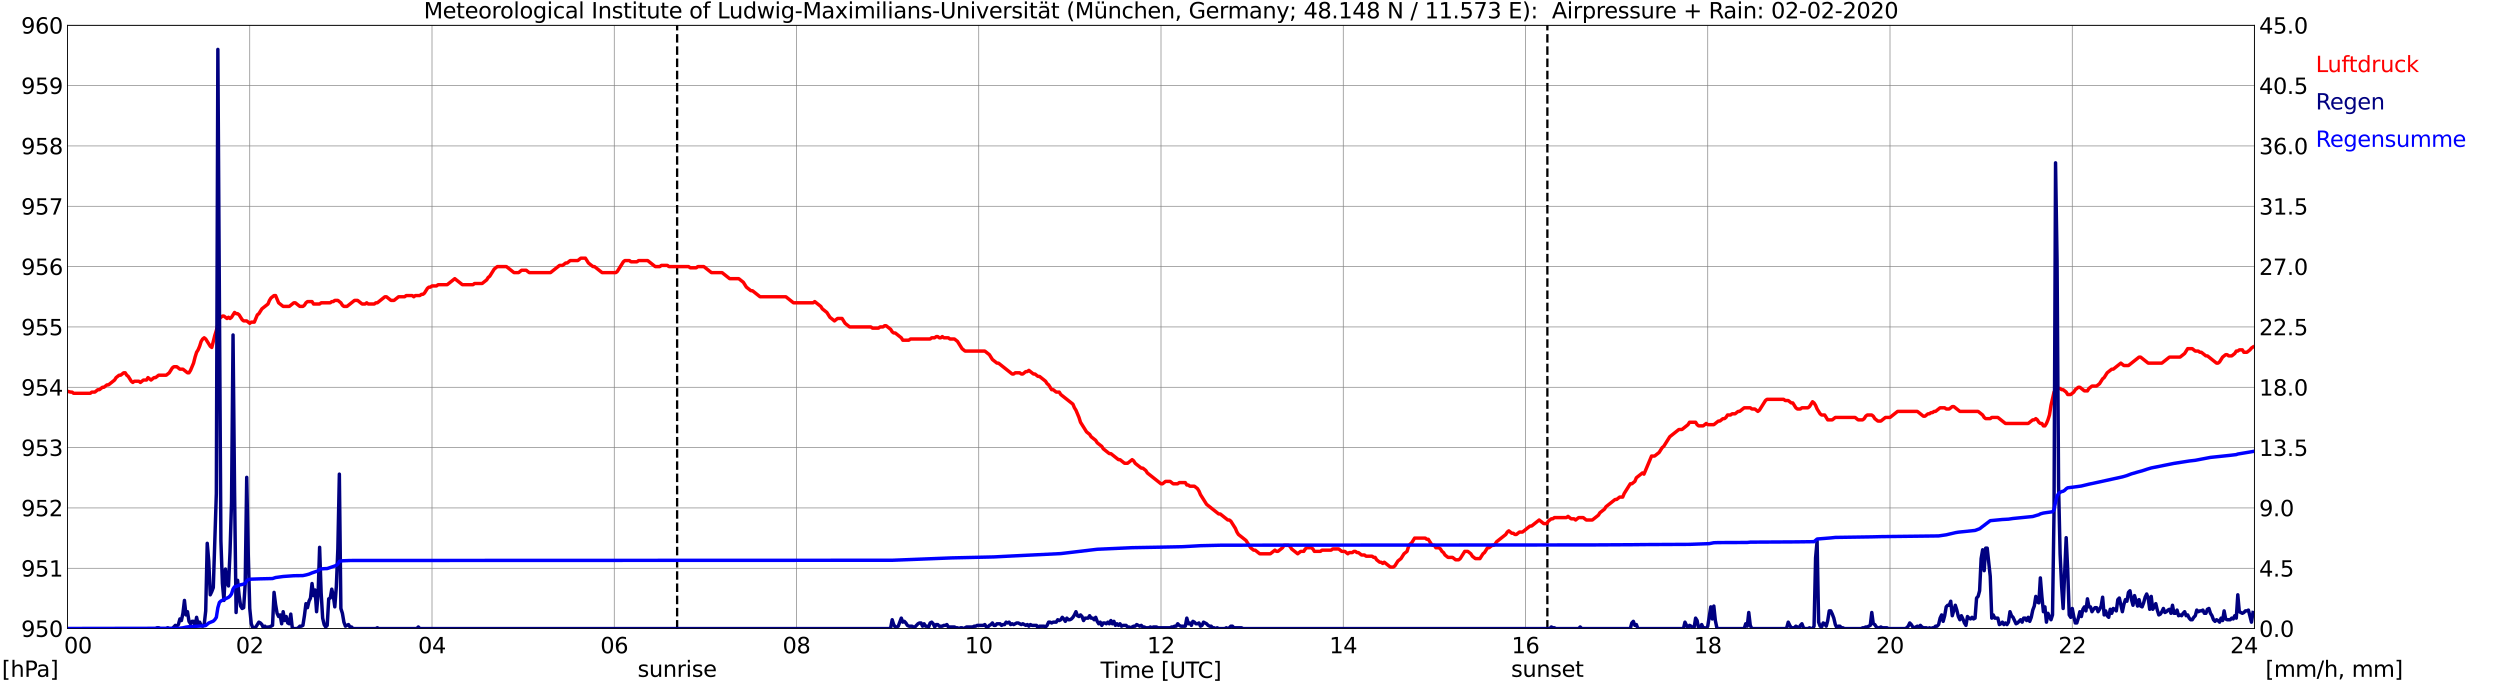 <?xml version="1.0" encoding="utf-8" standalone="no"?>
<!DOCTYPE svg PUBLIC "-//W3C//DTD SVG 1.1//EN"
  "http://www.w3.org/Graphics/SVG/1.1/DTD/svg11.dtd">
<svg xmlns:xlink="http://www.w3.org/1999/xlink" width="1085.4pt" height="296.64pt" viewBox="0 0 1085.4 296.64" xmlns="http://www.w3.org/2000/svg" version="1.1">
 <defs>
  <style type="text/css">*{stroke-linejoin: round; stroke-linecap: butt}</style>
 </defs>
 <g id="figure_1">
  <g id="patch_1">
   <path d="M 0 296.64 
L 1085.4 296.64 
L 1085.4 0 
L 0 0 
z
" style="fill: #ffffff"/>
  </g>
  <g id="axes_1">
   <g id="patch_2">
    <path d="M 29.306 272.909 
L 978.814 272.909 
L 978.814 10.976 
L 29.306 10.976 
z
" style="fill: #ffffff"/>
   </g>
   <g id="patch_3">
    <path d="M 978.814 272.909 
L 978.814 272.909 
L 978.814 10.976 
L 978.814 10.976 
z
" clip-path="url(#p35264af6ac)" style="fill: #d3d3d3; opacity: 0.25; stroke: #d3d3d3; stroke-linejoin: miter"/>
   </g>
   <g id="matplotlib.axis_1">
    <g id="xtick_1">
     <g id="line2d_1">
      <path d="M 29.306 272.909 
L 29.306 10.976 
" clip-path="url(#p35264af6ac)" style="fill: none; stroke: #808080; stroke-width: 0.3; stroke-linecap: square"/>
     </g>
     <g id="line2d_2"/>
     <g id="text_1">
      <!--    00 -->
      <g transform="translate(18.733 283.627) scale(0.095 -0.095)">
       <defs>
        <path id="DejaVuSans-20" transform="scale(0.016)"/>
        <path id="DejaVuSans-30" d="M 2034 4250 
Q 1547 4250 1301 3770 
Q 1056 3291 1056 2328 
Q 1056 1369 1301 889 
Q 1547 409 2034 409 
Q 2525 409 2770 889 
Q 3016 1369 3016 2328 
Q 3016 3291 2770 3770 
Q 2525 4250 2034 4250 
z
M 2034 4750 
Q 2819 4750 3233 4129 
Q 3647 3509 3647 2328 
Q 3647 1150 3233 529 
Q 2819 -91 2034 -91 
Q 1250 -91 836 529 
Q 422 1150 422 2328 
Q 422 3509 836 4129 
Q 1250 4750 2034 4750 
z
" transform="scale(0.016)"/>
       </defs>
       <use xlink:href="#DejaVuSans-20"/>
       <use xlink:href="#DejaVuSans-20" transform="translate(31.787 0)"/>
       <use xlink:href="#DejaVuSans-20" transform="translate(63.574 0)"/>
       <use xlink:href="#DejaVuSans-30" transform="translate(95.361 0)"/>
       <use xlink:href="#DejaVuSans-30" transform="translate(158.984 0)"/>
      </g>
     </g>
    </g>
    <g id="xtick_2">
     <g id="line2d_3">
      <path d="M 108.431 272.909 
L 108.431 10.976 
" clip-path="url(#p35264af6ac)" style="fill: none; stroke: #808080; stroke-width: 0.3; stroke-linecap: square"/>
     </g>
     <g id="line2d_4"/>
     <g id="text_2">
      <!-- 02 -->
      <g transform="translate(102.387 283.627) scale(0.095 -0.095)">
       <defs>
        <path id="DejaVuSans-32" d="M 1228 531 
L 3431 531 
L 3431 0 
L 469 0 
L 469 531 
Q 828 903 1448 1529 
Q 2069 2156 2228 2338 
Q 2531 2678 2651 2914 
Q 2772 3150 2772 3378 
Q 2772 3750 2511 3984 
Q 2250 4219 1831 4219 
Q 1534 4219 1204 4116 
Q 875 4013 500 3803 
L 500 4441 
Q 881 4594 1212 4672 
Q 1544 4750 1819 4750 
Q 2544 4750 2975 4387 
Q 3406 4025 3406 3419 
Q 3406 3131 3298 2873 
Q 3191 2616 2906 2266 
Q 2828 2175 2409 1742 
Q 1991 1309 1228 531 
z
" transform="scale(0.016)"/>
       </defs>
       <use xlink:href="#DejaVuSans-30"/>
       <use xlink:href="#DejaVuSans-32" transform="translate(63.623 0)"/>
      </g>
     </g>
    </g>
    <g id="xtick_3">
     <g id="line2d_5">
      <path d="M 187.557 272.909 
L 187.557 10.976 
" clip-path="url(#p35264af6ac)" style="fill: none; stroke: #808080; stroke-width: 0.3; stroke-linecap: square"/>
     </g>
     <g id="line2d_6"/>
     <g id="text_3">
      <!-- 04 -->
      <g transform="translate(181.513 283.627) scale(0.095 -0.095)">
       <defs>
        <path id="DejaVuSans-34" d="M 2419 4116 
L 825 1625 
L 2419 1625 
L 2419 4116 
z
M 2253 4666 
L 3047 4666 
L 3047 1625 
L 3713 1625 
L 3713 1100 
L 3047 1100 
L 3047 0 
L 2419 0 
L 2419 1100 
L 313 1100 
L 313 1709 
L 2253 4666 
z
" transform="scale(0.016)"/>
       </defs>
       <use xlink:href="#DejaVuSans-30"/>
       <use xlink:href="#DejaVuSans-34" transform="translate(63.623 0)"/>
      </g>
     </g>
    </g>
    <g id="xtick_4">
     <g id="line2d_7">
      <path d="M 266.683 272.909 
L 266.683 10.976 
" clip-path="url(#p35264af6ac)" style="fill: none; stroke: #808080; stroke-width: 0.3; stroke-linecap: square"/>
     </g>
     <g id="line2d_8"/>
     <g id="text_4">
      <!-- 06 -->
      <g transform="translate(260.638 283.627) scale(0.095 -0.095)">
       <defs>
        <path id="DejaVuSans-36" d="M 2113 2584 
Q 1688 2584 1439 2293 
Q 1191 2003 1191 1497 
Q 1191 994 1439 701 
Q 1688 409 2113 409 
Q 2538 409 2786 701 
Q 3034 994 3034 1497 
Q 3034 2003 2786 2293 
Q 2538 2584 2113 2584 
z
M 3366 4563 
L 3366 3988 
Q 3128 4100 2886 4159 
Q 2644 4219 2406 4219 
Q 1781 4219 1451 3797 
Q 1122 3375 1075 2522 
Q 1259 2794 1537 2939 
Q 1816 3084 2150 3084 
Q 2853 3084 3261 2657 
Q 3669 2231 3669 1497 
Q 3669 778 3244 343 
Q 2819 -91 2113 -91 
Q 1303 -91 875 529 
Q 447 1150 447 2328 
Q 447 3434 972 4092 
Q 1497 4750 2381 4750 
Q 2619 4750 2861 4703 
Q 3103 4656 3366 4563 
z
" transform="scale(0.016)"/>
       </defs>
       <use xlink:href="#DejaVuSans-30"/>
       <use xlink:href="#DejaVuSans-36" transform="translate(63.623 0)"/>
      </g>
     </g>
    </g>
    <g id="xtick_5">
     <g id="line2d_9">
      <path d="M 345.808 272.909 
L 345.808 10.976 
" clip-path="url(#p35264af6ac)" style="fill: none; stroke: #808080; stroke-width: 0.3; stroke-linecap: square"/>
     </g>
     <g id="line2d_10"/>
     <g id="text_5">
      <!-- 08 -->
      <g transform="translate(339.764 283.627) scale(0.095 -0.095)">
       <defs>
        <path id="DejaVuSans-38" d="M 2034 2216 
Q 1584 2216 1326 1975 
Q 1069 1734 1069 1313 
Q 1069 891 1326 650 
Q 1584 409 2034 409 
Q 2484 409 2743 651 
Q 3003 894 3003 1313 
Q 3003 1734 2745 1975 
Q 2488 2216 2034 2216 
z
M 1403 2484 
Q 997 2584 770 2862 
Q 544 3141 544 3541 
Q 544 4100 942 4425 
Q 1341 4750 2034 4750 
Q 2731 4750 3128 4425 
Q 3525 4100 3525 3541 
Q 3525 3141 3298 2862 
Q 3072 2584 2669 2484 
Q 3125 2378 3379 2068 
Q 3634 1759 3634 1313 
Q 3634 634 3220 271 
Q 2806 -91 2034 -91 
Q 1263 -91 848 271 
Q 434 634 434 1313 
Q 434 1759 690 2068 
Q 947 2378 1403 2484 
z
M 1172 3481 
Q 1172 3119 1398 2916 
Q 1625 2713 2034 2713 
Q 2441 2713 2670 2916 
Q 2900 3119 2900 3481 
Q 2900 3844 2670 4047 
Q 2441 4250 2034 4250 
Q 1625 4250 1398 4047 
Q 1172 3844 1172 3481 
z
" transform="scale(0.016)"/>
       </defs>
       <use xlink:href="#DejaVuSans-30"/>
       <use xlink:href="#DejaVuSans-38" transform="translate(63.623 0)"/>
      </g>
     </g>
    </g>
    <g id="xtick_6">
     <g id="line2d_11">
      <path d="M 424.934 272.909 
L 424.934 10.976 
" clip-path="url(#p35264af6ac)" style="fill: none; stroke: #808080; stroke-width: 0.3; stroke-linecap: square"/>
     </g>
     <g id="line2d_12"/>
     <g id="text_6">
      <!-- 10 -->
      <g transform="translate(418.89 283.627) scale(0.095 -0.095)">
       <defs>
        <path id="DejaVuSans-31" d="M 794 531 
L 1825 531 
L 1825 4091 
L 703 3866 
L 703 4441 
L 1819 4666 
L 2450 4666 
L 2450 531 
L 3481 531 
L 3481 0 
L 794 0 
L 794 531 
z
" transform="scale(0.016)"/>
       </defs>
       <use xlink:href="#DejaVuSans-31"/>
       <use xlink:href="#DejaVuSans-30" transform="translate(63.623 0)"/>
      </g>
     </g>
    </g>
    <g id="xtick_7">
     <g id="line2d_13">
      <path d="M 504.06 272.909 
L 504.06 10.976 
" clip-path="url(#p35264af6ac)" style="fill: none; stroke: #808080; stroke-width: 0.3; stroke-linecap: square"/>
     </g>
     <g id="line2d_14"/>
     <g id="text_7">
      <!-- 12 -->
      <g transform="translate(498.015 283.627) scale(0.095 -0.095)">
       <use xlink:href="#DejaVuSans-31"/>
       <use xlink:href="#DejaVuSans-32" transform="translate(63.623 0)"/>
      </g>
     </g>
    </g>
    <g id="xtick_8">
     <g id="line2d_15">
      <path d="M 583.185 272.909 
L 583.185 10.976 
" clip-path="url(#p35264af6ac)" style="fill: none; stroke: #808080; stroke-width: 0.3; stroke-linecap: square"/>
     </g>
     <g id="line2d_16"/>
     <g id="text_8">
      <!-- 14 -->
      <g transform="translate(577.141 283.627) scale(0.095 -0.095)">
       <use xlink:href="#DejaVuSans-31"/>
       <use xlink:href="#DejaVuSans-34" transform="translate(63.623 0)"/>
      </g>
     </g>
    </g>
    <g id="xtick_9">
     <g id="line2d_17">
      <path d="M 662.311 272.909 
L 662.311 10.976 
" clip-path="url(#p35264af6ac)" style="fill: none; stroke: #808080; stroke-width: 0.3; stroke-linecap: square"/>
     </g>
     <g id="line2d_18"/>
     <g id="text_9">
      <!-- 16 -->
      <g transform="translate(656.267 283.627) scale(0.095 -0.095)">
       <use xlink:href="#DejaVuSans-31"/>
       <use xlink:href="#DejaVuSans-36" transform="translate(63.623 0)"/>
      </g>
     </g>
    </g>
    <g id="xtick_10">
     <g id="line2d_19">
      <path d="M 741.437 272.909 
L 741.437 10.976 
" clip-path="url(#p35264af6ac)" style="fill: none; stroke: #808080; stroke-width: 0.3; stroke-linecap: square"/>
     </g>
     <g id="line2d_20"/>
     <g id="text_10">
      <!-- 18 -->
      <g transform="translate(735.392 283.627) scale(0.095 -0.095)">
       <use xlink:href="#DejaVuSans-31"/>
       <use xlink:href="#DejaVuSans-38" transform="translate(63.623 0)"/>
      </g>
     </g>
    </g>
    <g id="xtick_11">
     <g id="line2d_21">
      <path d="M 820.562 272.909 
L 820.562 10.976 
" clip-path="url(#p35264af6ac)" style="fill: none; stroke: #808080; stroke-width: 0.3; stroke-linecap: square"/>
     </g>
     <g id="line2d_22"/>
     <g id="text_11">
      <!-- 20 -->
      <g transform="translate(814.518 283.627) scale(0.095 -0.095)">
       <use xlink:href="#DejaVuSans-32"/>
       <use xlink:href="#DejaVuSans-30" transform="translate(63.623 0)"/>
      </g>
     </g>
    </g>
    <g id="xtick_12">
     <g id="line2d_23">
      <path d="M 899.688 272.909 
L 899.688 10.976 
" clip-path="url(#p35264af6ac)" style="fill: none; stroke: #808080; stroke-width: 0.3; stroke-linecap: square"/>
     </g>
     <g id="line2d_24"/>
     <g id="text_12">
      <!-- 22 -->
      <g transform="translate(893.644 283.627) scale(0.095 -0.095)">
       <use xlink:href="#DejaVuSans-32"/>
       <use xlink:href="#DejaVuSans-32" transform="translate(63.623 0)"/>
      </g>
     </g>
    </g>
    <g id="xtick_13">
     <g id="line2d_25">
      <path d="M 978.814 272.909 
L 978.814 10.976 
" clip-path="url(#p35264af6ac)" style="fill: none; stroke: #808080; stroke-width: 0.3; stroke-linecap: square"/>
     </g>
     <g id="line2d_26"/>
     <g id="text_13">
      <!-- 24    -->
      <g transform="translate(968.241 283.627) scale(0.095 -0.095)">
       <use xlink:href="#DejaVuSans-32"/>
       <use xlink:href="#DejaVuSans-34" transform="translate(63.623 0)"/>
       <use xlink:href="#DejaVuSans-20" transform="translate(127.246 0)"/>
       <use xlink:href="#DejaVuSans-20" transform="translate(159.033 0)"/>
       <use xlink:href="#DejaVuSans-20" transform="translate(190.82 0)"/>
      </g>
     </g>
    </g>
    <g id="text_14">
     <!-- Time [UTC] -->
     <g transform="translate(477.806 294.322) scale(0.095 -0.095)">
      <defs>
       <path id="DejaVuSans-54" d="M -19 4666 
L 3928 4666 
L 3928 4134 
L 2272 4134 
L 2272 0 
L 1638 0 
L 1638 4134 
L -19 4134 
L -19 4666 
z
" transform="scale(0.016)"/>
       <path id="DejaVuSans-69" d="M 603 3500 
L 1178 3500 
L 1178 0 
L 603 0 
L 603 3500 
z
M 603 4863 
L 1178 4863 
L 1178 4134 
L 603 4134 
L 603 4863 
z
" transform="scale(0.016)"/>
       <path id="DejaVuSans-6d" d="M 3328 2828 
Q 3544 3216 3844 3400 
Q 4144 3584 4550 3584 
Q 5097 3584 5394 3201 
Q 5691 2819 5691 2113 
L 5691 0 
L 5113 0 
L 5113 2094 
Q 5113 2597 4934 2840 
Q 4756 3084 4391 3084 
Q 3944 3084 3684 2787 
Q 3425 2491 3425 1978 
L 3425 0 
L 2847 0 
L 2847 2094 
Q 2847 2600 2669 2842 
Q 2491 3084 2119 3084 
Q 1678 3084 1418 2786 
Q 1159 2488 1159 1978 
L 1159 0 
L 581 0 
L 581 3500 
L 1159 3500 
L 1159 2956 
Q 1356 3278 1631 3431 
Q 1906 3584 2284 3584 
Q 2666 3584 2933 3390 
Q 3200 3197 3328 2828 
z
" transform="scale(0.016)"/>
       <path id="DejaVuSans-65" d="M 3597 1894 
L 3597 1613 
L 953 1613 
Q 991 1019 1311 708 
Q 1631 397 2203 397 
Q 2534 397 2845 478 
Q 3156 559 3463 722 
L 3463 178 
Q 3153 47 2828 -22 
Q 2503 -91 2169 -91 
Q 1331 -91 842 396 
Q 353 884 353 1716 
Q 353 2575 817 3079 
Q 1281 3584 2069 3584 
Q 2775 3584 3186 3129 
Q 3597 2675 3597 1894 
z
M 3022 2063 
Q 3016 2534 2758 2815 
Q 2500 3097 2075 3097 
Q 1594 3097 1305 2825 
Q 1016 2553 972 2059 
L 3022 2063 
z
" transform="scale(0.016)"/>
       <path id="DejaVuSans-5b" d="M 550 4863 
L 1875 4863 
L 1875 4416 
L 1125 4416 
L 1125 -397 
L 1875 -397 
L 1875 -844 
L 550 -844 
L 550 4863 
z
" transform="scale(0.016)"/>
       <path id="DejaVuSans-55" d="M 556 4666 
L 1191 4666 
L 1191 1831 
Q 1191 1081 1462 751 
Q 1734 422 2344 422 
Q 2950 422 3222 751 
Q 3494 1081 3494 1831 
L 3494 4666 
L 4128 4666 
L 4128 1753 
Q 4128 841 3676 375 
Q 3225 -91 2344 -91 
Q 1459 -91 1007 375 
Q 556 841 556 1753 
L 556 4666 
z
" transform="scale(0.016)"/>
       <path id="DejaVuSans-43" d="M 4122 4306 
L 4122 3641 
Q 3803 3938 3442 4084 
Q 3081 4231 2675 4231 
Q 1875 4231 1450 3742 
Q 1025 3253 1025 2328 
Q 1025 1406 1450 917 
Q 1875 428 2675 428 
Q 3081 428 3442 575 
Q 3803 722 4122 1019 
L 4122 359 
Q 3791 134 3420 21 
Q 3050 -91 2638 -91 
Q 1578 -91 968 557 
Q 359 1206 359 2328 
Q 359 3453 968 4101 
Q 1578 4750 2638 4750 
Q 3056 4750 3426 4639 
Q 3797 4528 4122 4306 
z
" transform="scale(0.016)"/>
       <path id="DejaVuSans-5d" d="M 1947 4863 
L 1947 -844 
L 622 -844 
L 622 -397 
L 1369 -397 
L 1369 4416 
L 622 4416 
L 622 4863 
L 1947 4863 
z
" transform="scale(0.016)"/>
      </defs>
      <use xlink:href="#DejaVuSans-54"/>
      <use xlink:href="#DejaVuSans-69" transform="translate(57.959 0)"/>
      <use xlink:href="#DejaVuSans-6d" transform="translate(85.742 0)"/>
      <use xlink:href="#DejaVuSans-65" transform="translate(183.154 0)"/>
      <use xlink:href="#DejaVuSans-20" transform="translate(244.678 0)"/>
      <use xlink:href="#DejaVuSans-5b" transform="translate(276.465 0)"/>
      <use xlink:href="#DejaVuSans-55" transform="translate(315.479 0)"/>
      <use xlink:href="#DejaVuSans-54" transform="translate(388.672 0)"/>
      <use xlink:href="#DejaVuSans-43" transform="translate(443.881 0)"/>
      <use xlink:href="#DejaVuSans-5d" transform="translate(513.705 0)"/>
     </g>
    </g>
   </g>
   <g id="matplotlib.axis_2">
    <g id="ytick_1">
     <g id="line2d_27">
      <path d="M 29.306 272.909 
L 978.814 272.909 
" clip-path="url(#p35264af6ac)" style="fill: none; stroke: #808080; stroke-width: 0.3; stroke-linecap: square"/>
     </g>
     <g id="line2d_28"/>
     <g id="text_15">
      <!-- 950 -->
      <g transform="translate(9.173 276.518) scale(0.095 -0.095)">
       <defs>
        <path id="DejaVuSans-39" d="M 703 97 
L 703 672 
Q 941 559 1184 500 
Q 1428 441 1663 441 
Q 2288 441 2617 861 
Q 2947 1281 2994 2138 
Q 2813 1869 2534 1725 
Q 2256 1581 1919 1581 
Q 1219 1581 811 2004 
Q 403 2428 403 3163 
Q 403 3881 828 4315 
Q 1253 4750 1959 4750 
Q 2769 4750 3195 4129 
Q 3622 3509 3622 2328 
Q 3622 1225 3098 567 
Q 2575 -91 1691 -91 
Q 1453 -91 1209 -44 
Q 966 3 703 97 
z
M 1959 2075 
Q 2384 2075 2632 2365 
Q 2881 2656 2881 3163 
Q 2881 3666 2632 3958 
Q 2384 4250 1959 4250 
Q 1534 4250 1286 3958 
Q 1038 3666 1038 3163 
Q 1038 2656 1286 2365 
Q 1534 2075 1959 2075 
z
" transform="scale(0.016)"/>
        <path id="DejaVuSans-35" d="M 691 4666 
L 3169 4666 
L 3169 4134 
L 1269 4134 
L 1269 2991 
Q 1406 3038 1543 3061 
Q 1681 3084 1819 3084 
Q 2600 3084 3056 2656 
Q 3513 2228 3513 1497 
Q 3513 744 3044 326 
Q 2575 -91 1722 -91 
Q 1428 -91 1123 -41 
Q 819 9 494 109 
L 494 744 
Q 775 591 1075 516 
Q 1375 441 1709 441 
Q 2250 441 2565 725 
Q 2881 1009 2881 1497 
Q 2881 1984 2565 2268 
Q 2250 2553 1709 2553 
Q 1456 2553 1204 2497 
Q 953 2441 691 2322 
L 691 4666 
z
" transform="scale(0.016)"/>
       </defs>
       <use xlink:href="#DejaVuSans-39"/>
       <use xlink:href="#DejaVuSans-35" transform="translate(63.623 0)"/>
       <use xlink:href="#DejaVuSans-30" transform="translate(127.246 0)"/>
      </g>
     </g>
    </g>
    <g id="ytick_2">
     <g id="line2d_29">
      <path d="M 29.306 246.715 
L 978.814 246.715 
" clip-path="url(#p35264af6ac)" style="fill: none; stroke: #808080; stroke-width: 0.3; stroke-linecap: square"/>
     </g>
     <g id="line2d_30"/>
     <g id="text_16">
      <!-- 951 -->
      <g transform="translate(9.173 250.325) scale(0.095 -0.095)">
       <use xlink:href="#DejaVuSans-39"/>
       <use xlink:href="#DejaVuSans-35" transform="translate(63.623 0)"/>
       <use xlink:href="#DejaVuSans-31" transform="translate(127.246 0)"/>
      </g>
     </g>
    </g>
    <g id="ytick_3">
     <g id="line2d_31">
      <path d="M 29.306 220.522 
L 978.814 220.522 
" clip-path="url(#p35264af6ac)" style="fill: none; stroke: #808080; stroke-width: 0.3; stroke-linecap: square"/>
     </g>
     <g id="line2d_32"/>
     <g id="text_17">
      <!-- 952 -->
      <g transform="translate(9.173 224.131) scale(0.095 -0.095)">
       <use xlink:href="#DejaVuSans-39"/>
       <use xlink:href="#DejaVuSans-35" transform="translate(63.623 0)"/>
       <use xlink:href="#DejaVuSans-32" transform="translate(127.246 0)"/>
      </g>
     </g>
    </g>
    <g id="ytick_4">
     <g id="line2d_33">
      <path d="M 29.306 194.329 
L 978.814 194.329 
" clip-path="url(#p35264af6ac)" style="fill: none; stroke: #808080; stroke-width: 0.3; stroke-linecap: square"/>
     </g>
     <g id="line2d_34"/>
     <g id="text_18">
      <!-- 953 -->
      <g transform="translate(9.173 197.938) scale(0.095 -0.095)">
       <defs>
        <path id="DejaVuSans-33" d="M 2597 2516 
Q 3050 2419 3304 2112 
Q 3559 1806 3559 1356 
Q 3559 666 3084 287 
Q 2609 -91 1734 -91 
Q 1441 -91 1130 -33 
Q 819 25 488 141 
L 488 750 
Q 750 597 1062 519 
Q 1375 441 1716 441 
Q 2309 441 2620 675 
Q 2931 909 2931 1356 
Q 2931 1769 2642 2001 
Q 2353 2234 1838 2234 
L 1294 2234 
L 1294 2753 
L 1863 2753 
Q 2328 2753 2575 2939 
Q 2822 3125 2822 3475 
Q 2822 3834 2567 4026 
Q 2313 4219 1838 4219 
Q 1578 4219 1281 4162 
Q 984 4106 628 3988 
L 628 4550 
Q 988 4650 1302 4700 
Q 1616 4750 1894 4750 
Q 2613 4750 3031 4423 
Q 3450 4097 3450 3541 
Q 3450 3153 3228 2886 
Q 3006 2619 2597 2516 
z
" transform="scale(0.016)"/>
       </defs>
       <use xlink:href="#DejaVuSans-39"/>
       <use xlink:href="#DejaVuSans-35" transform="translate(63.623 0)"/>
       <use xlink:href="#DejaVuSans-33" transform="translate(127.246 0)"/>
      </g>
     </g>
    </g>
    <g id="ytick_5">
     <g id="line2d_35">
      <path d="M 29.306 168.136 
L 978.814 168.136 
" clip-path="url(#p35264af6ac)" style="fill: none; stroke: #808080; stroke-width: 0.3; stroke-linecap: square"/>
     </g>
     <g id="line2d_36"/>
     <g id="text_19">
      <!-- 954 -->
      <g transform="translate(9.173 171.745) scale(0.095 -0.095)">
       <use xlink:href="#DejaVuSans-39"/>
       <use xlink:href="#DejaVuSans-35" transform="translate(63.623 0)"/>
       <use xlink:href="#DejaVuSans-34" transform="translate(127.246 0)"/>
      </g>
     </g>
    </g>
    <g id="ytick_6">
     <g id="line2d_37">
      <path d="M 29.306 141.942 
L 978.814 141.942 
" clip-path="url(#p35264af6ac)" style="fill: none; stroke: #808080; stroke-width: 0.3; stroke-linecap: square"/>
     </g>
     <g id="line2d_38"/>
     <g id="text_20">
      <!-- 955 -->
      <g transform="translate(9.173 145.551) scale(0.095 -0.095)">
       <use xlink:href="#DejaVuSans-39"/>
       <use xlink:href="#DejaVuSans-35" transform="translate(63.623 0)"/>
       <use xlink:href="#DejaVuSans-35" transform="translate(127.246 0)"/>
      </g>
     </g>
    </g>
    <g id="ytick_7">
     <g id="line2d_39">
      <path d="M 29.306 115.749 
L 978.814 115.749 
" clip-path="url(#p35264af6ac)" style="fill: none; stroke: #808080; stroke-width: 0.3; stroke-linecap: square"/>
     </g>
     <g id="line2d_40"/>
     <g id="text_21">
      <!-- 956 -->
      <g transform="translate(9.173 119.358) scale(0.095 -0.095)">
       <use xlink:href="#DejaVuSans-39"/>
       <use xlink:href="#DejaVuSans-35" transform="translate(63.623 0)"/>
       <use xlink:href="#DejaVuSans-36" transform="translate(127.246 0)"/>
      </g>
     </g>
    </g>
    <g id="ytick_8">
     <g id="line2d_41">
      <path d="M 29.306 89.556 
L 978.814 89.556 
" clip-path="url(#p35264af6ac)" style="fill: none; stroke: #808080; stroke-width: 0.3; stroke-linecap: square"/>
     </g>
     <g id="line2d_42"/>
     <g id="text_22">
      <!-- 957 -->
      <g transform="translate(9.173 93.165) scale(0.095 -0.095)">
       <defs>
        <path id="DejaVuSans-37" d="M 525 4666 
L 3525 4666 
L 3525 4397 
L 1831 0 
L 1172 0 
L 2766 4134 
L 525 4134 
L 525 4666 
z
" transform="scale(0.016)"/>
       </defs>
       <use xlink:href="#DejaVuSans-39"/>
       <use xlink:href="#DejaVuSans-35" transform="translate(63.623 0)"/>
       <use xlink:href="#DejaVuSans-37" transform="translate(127.246 0)"/>
      </g>
     </g>
    </g>
    <g id="ytick_9">
     <g id="line2d_43">
      <path d="M 29.306 63.362 
L 978.814 63.362 
" clip-path="url(#p35264af6ac)" style="fill: none; stroke: #808080; stroke-width: 0.3; stroke-linecap: square"/>
     </g>
     <g id="line2d_44"/>
     <g id="text_23">
      <!-- 958 -->
      <g transform="translate(9.173 66.972) scale(0.095 -0.095)">
       <use xlink:href="#DejaVuSans-39"/>
       <use xlink:href="#DejaVuSans-35" transform="translate(63.623 0)"/>
       <use xlink:href="#DejaVuSans-38" transform="translate(127.246 0)"/>
      </g>
     </g>
    </g>
    <g id="ytick_10">
     <g id="line2d_45">
      <path d="M 29.306 37.169 
L 978.814 37.169 
" clip-path="url(#p35264af6ac)" style="fill: none; stroke: #808080; stroke-width: 0.3; stroke-linecap: square"/>
     </g>
     <g id="line2d_46"/>
     <g id="text_24">
      <!-- 959 -->
      <g transform="translate(9.173 40.778) scale(0.095 -0.095)">
       <use xlink:href="#DejaVuSans-39"/>
       <use xlink:href="#DejaVuSans-35" transform="translate(63.623 0)"/>
       <use xlink:href="#DejaVuSans-39" transform="translate(127.246 0)"/>
      </g>
     </g>
    </g>
    <g id="ytick_11">
     <g id="line2d_47">
      <path d="M 29.306 10.976 
L 978.814 10.976 
" clip-path="url(#p35264af6ac)" style="fill: none; stroke: #808080; stroke-width: 0.3; stroke-linecap: square"/>
     </g>
     <g id="line2d_48"/>
     <g id="text_25">
      <!-- 960 -->
      <g transform="translate(9.173 14.585) scale(0.095 -0.095)">
       <use xlink:href="#DejaVuSans-39"/>
       <use xlink:href="#DejaVuSans-36" transform="translate(63.623 0)"/>
       <use xlink:href="#DejaVuSans-30" transform="translate(127.246 0)"/>
      </g>
     </g>
    </g>
   </g>
   <g id="line2d_49">
    <path d="M 293.981 272.909 
L 293.981 10.976 
" clip-path="url(#p35264af6ac)" style="fill: none; stroke-dasharray: 3.7,1.6; stroke-dashoffset: 0; stroke: #000000"/>
   </g>
   <g id="line2d_50">
    <path d="M 671.806 272.909 
L 671.806 10.976 
" clip-path="url(#p35264af6ac)" style="fill: none; stroke-dasharray: 3.7,1.6; stroke-dashoffset: 0; stroke: #000000"/>
   </g>
   <g id="line2d_51">
    <path d="M 29.306 169.882 
L 30.625 170.231 
L 31.284 170.231 
L 31.943 170.755 
L 39.197 170.755 
L 39.856 170.231 
L 41.175 170.231 
L 42.493 169.183 
L 43.153 169.183 
L 44.472 168.136 
L 45.131 168.136 
L 46.45 167.088 
L 47.109 167.088 
L 49.747 164.992 
L 50.406 163.945 
L 51.725 162.897 
L 52.384 162.897 
L 53.703 161.849 
L 54.362 161.849 
L 55.022 162.897 
L 55.681 163.421 
L 57 165.516 
L 57.659 166.04 
L 58.319 165.516 
L 60.297 165.516 
L 60.956 166.04 
L 62.275 164.992 
L 63.594 164.992 
L 64.253 163.945 
L 65.572 164.992 
L 66.89 163.945 
L 67.55 163.945 
L 68.869 162.897 
L 72.166 162.897 
L 73.484 161.849 
L 74.803 159.754 
L 75.462 159.23 
L 76.781 159.23 
L 78.1 160.278 
L 79.419 160.278 
L 81.397 161.849 
L 82.056 161.849 
L 82.716 160.801 
L 84.034 157.658 
L 84.694 155.039 
L 85.353 152.943 
L 86.013 151.896 
L 86.672 150.324 
L 87.331 148.229 
L 87.991 147.181 
L 88.65 146.657 
L 89.309 147.181 
L 91.288 150.324 
L 91.947 150.848 
L 93.266 145.609 
L 93.925 143.514 
L 95.244 138.275 
L 96.563 137.227 
L 97.222 137.227 
L 98.541 138.275 
L 99.2 137.751 
L 99.86 138.275 
L 100.519 137.751 
L 101.838 135.656 
L 102.497 136.18 
L 103.156 136.18 
L 103.816 136.704 
L 105.135 138.799 
L 105.794 139.323 
L 107.113 139.323 
L 108.431 140.371 
L 109.091 139.847 
L 110.41 139.847 
L 111.728 136.704 
L 112.388 136.18 
L 113.707 134.084 
L 116.344 131.989 
L 117.003 130.417 
L 117.663 129.369 
L 118.982 128.322 
L 119.641 128.322 
L 120.96 131.465 
L 122.938 133.037 
L 125.575 133.037 
L 127.553 131.465 
L 128.213 131.465 
L 130.191 133.037 
L 131.51 133.037 
L 132.169 132.513 
L 132.829 131.465 
L 133.488 130.941 
L 135.466 130.941 
L 136.125 131.989 
L 138.763 131.989 
L 139.422 131.465 
L 143.379 131.465 
L 144.038 130.941 
L 144.697 130.941 
L 145.357 130.417 
L 146.676 130.417 
L 147.994 131.465 
L 148.654 132.513 
L 149.313 133.037 
L 150.632 133.037 
L 153.929 130.417 
L 155.247 130.417 
L 157.226 131.989 
L 158.544 131.989 
L 159.204 131.465 
L 159.863 131.989 
L 162.501 131.989 
L 163.16 131.465 
L 163.819 131.465 
L 167.116 128.846 
L 167.776 128.846 
L 169.754 130.417 
L 171.073 130.417 
L 173.051 128.846 
L 175.688 128.846 
L 176.348 128.322 
L 178.985 128.322 
L 179.645 128.846 
L 180.304 128.322 
L 182.282 128.322 
L 182.941 127.798 
L 183.601 127.798 
L 184.26 127.274 
L 185.579 125.179 
L 186.238 124.655 
L 186.898 124.655 
L 187.557 124.131 
L 189.535 124.131 
L 190.195 123.607 
L 194.151 123.607 
L 197.448 120.988 
L 200.745 123.607 
L 205.36 123.607 
L 206.02 123.083 
L 209.317 123.083 
L 211.295 121.511 
L 211.954 120.464 
L 212.614 119.94 
L 214.592 116.797 
L 215.91 115.749 
L 219.867 115.749 
L 223.164 118.368 
L 225.142 118.368 
L 226.461 117.321 
L 228.439 117.321 
L 229.757 118.368 
L 238.989 118.368 
L 242.945 115.225 
L 244.264 115.225 
L 245.583 114.177 
L 246.242 114.177 
L 247.561 113.13 
L 250.858 113.13 
L 252.176 112.082 
L 254.155 112.082 
L 255.473 114.177 
L 257.451 115.749 
L 258.111 115.749 
L 261.408 118.368 
L 267.342 118.368 
L 268.002 117.844 
L 270.639 113.653 
L 271.298 113.13 
L 273.277 113.13 
L 273.936 113.653 
L 276.573 113.653 
L 277.233 113.13 
L 281.189 113.13 
L 284.486 115.749 
L 286.464 115.749 
L 287.124 115.225 
L 289.761 115.225 
L 290.42 115.749 
L 298.992 115.749 
L 299.652 116.273 
L 302.289 116.273 
L 302.949 115.749 
L 305.586 115.749 
L 308.883 118.368 
L 313.499 118.368 
L 316.796 120.988 
L 320.752 120.988 
L 322.73 122.559 
L 324.049 124.655 
L 326.027 126.226 
L 326.686 126.226 
L 329.983 128.846 
L 341.193 128.846 
L 344.49 131.465 
L 353.062 131.465 
L 353.721 130.941 
L 356.359 133.037 
L 357.018 134.084 
L 358.996 135.656 
L 360.315 137.751 
L 362.293 139.323 
L 363.612 138.275 
L 365.59 138.275 
L 366.909 140.371 
L 368.887 141.942 
L 378.118 141.942 
L 378.777 142.466 
L 381.415 142.466 
L 382.074 141.942 
L 383.393 141.942 
L 384.053 141.418 
L 384.712 141.418 
L 386.69 142.99 
L 387.349 144.038 
L 388.009 144.562 
L 388.668 144.562 
L 391.306 146.657 
L 391.965 147.705 
L 394.603 147.705 
L 395.262 147.181 
L 403.834 147.181 
L 404.493 146.657 
L 405.812 146.657 
L 406.471 146.133 
L 407.131 146.133 
L 407.79 146.657 
L 408.45 146.657 
L 409.109 146.133 
L 409.768 146.657 
L 411.746 146.657 
L 412.406 147.181 
L 414.384 147.181 
L 415.703 148.229 
L 417.681 151.372 
L 419 152.42 
L 427.572 152.42 
L 429.55 153.991 
L 430.869 156.087 
L 432.847 157.658 
L 433.506 157.658 
L 439.44 162.373 
L 440.1 162.373 
L 440.759 161.849 
L 442.737 161.849 
L 443.397 162.373 
L 444.056 162.373 
L 445.375 161.325 
L 446.034 161.325 
L 446.694 160.801 
L 448.672 162.373 
L 449.331 162.373 
L 450.65 163.421 
L 451.309 163.421 
L 453.947 165.516 
L 454.606 166.564 
L 455.266 167.088 
L 456.584 169.183 
L 457.244 169.183 
L 458.563 170.231 
L 459.881 170.231 
L 460.541 171.279 
L 465.816 175.47 
L 466.475 177.041 
L 467.134 178.089 
L 468.453 181.232 
L 469.113 183.328 
L 471.75 187.519 
L 473.069 188.566 
L 473.728 189.614 
L 475.706 191.186 
L 476.366 192.233 
L 478.344 193.805 
L 479.003 194.853 
L 481.641 196.948 
L 482.3 196.948 
L 485.597 199.568 
L 486.256 199.568 
L 488.235 201.139 
L 489.553 201.139 
L 491.532 199.568 
L 492.191 200.091 
L 492.85 201.139 
L 495.488 203.235 
L 496.147 203.235 
L 497.466 204.282 
L 498.125 205.33 
L 504.06 210.045 
L 504.719 210.045 
L 506.038 208.997 
L 508.016 208.997 
L 509.335 210.045 
L 511.313 210.045 
L 511.972 209.521 
L 514.61 209.521 
L 515.269 210.569 
L 515.929 210.569 
L 516.588 211.093 
L 518.566 211.093 
L 519.885 212.14 
L 520.544 213.188 
L 521.204 214.76 
L 523.841 218.951 
L 529.116 223.142 
L 529.776 223.142 
L 533.073 225.761 
L 533.732 225.761 
L 534.391 226.285 
L 536.369 229.428 
L 537.029 231 
L 537.688 232.047 
L 540.985 234.667 
L 542.963 237.81 
L 544.282 238.857 
L 544.941 238.857 
L 546.919 240.429 
L 551.535 240.429 
L 553.513 238.857 
L 554.173 239.381 
L 554.832 239.381 
L 556.81 237.81 
L 557.47 236.762 
L 559.448 236.762 
L 560.107 237.286 
L 560.766 238.334 
L 563.404 240.429 
L 564.723 239.381 
L 566.042 239.381 
L 566.701 238.334 
L 567.36 237.81 
L 569.338 237.81 
L 569.998 238.334 
L 570.657 239.381 
L 573.295 239.381 
L 573.954 238.857 
L 577.91 238.857 
L 578.57 238.334 
L 581.207 238.334 
L 582.526 239.381 
L 583.845 239.381 
L 585.164 240.429 
L 585.823 239.905 
L 587.142 239.905 
L 587.801 239.381 
L 588.46 239.381 
L 589.12 239.905 
L 589.779 239.905 
L 591.098 240.953 
L 592.417 240.953 
L 593.076 241.477 
L 595.714 241.477 
L 596.373 242.001 
L 597.032 242.001 
L 597.692 243.048 
L 599.011 244.096 
L 599.67 244.096 
L 600.329 244.62 
L 600.989 244.096 
L 603.626 246.192 
L 604.945 246.192 
L 605.604 245.668 
L 606.923 243.572 
L 608.242 242.525 
L 609.561 240.429 
L 610.879 239.381 
L 611.539 237.286 
L 612.198 236.238 
L 612.858 235.714 
L 614.176 233.619 
L 618.792 233.619 
L 619.451 234.143 
L 620.111 234.143 
L 621.429 236.238 
L 622.089 236.762 
L 622.748 236.762 
L 623.408 237.81 
L 624.726 237.81 
L 625.386 238.334 
L 626.045 239.381 
L 626.705 239.905 
L 627.364 240.953 
L 628.683 242.001 
L 630.661 242.001 
L 631.98 243.048 
L 633.298 243.048 
L 633.958 242.525 
L 635.936 239.381 
L 637.255 239.381 
L 638.573 240.429 
L 639.233 241.477 
L 640.552 242.525 
L 642.53 242.525 
L 643.848 240.429 
L 644.508 239.905 
L 645.827 237.81 
L 646.486 237.81 
L 647.805 236.762 
L 648.464 236.762 
L 649.123 236.238 
L 649.783 235.19 
L 653.739 232.047 
L 654.399 231 
L 655.058 230.476 
L 656.377 231.523 
L 657.036 231.523 
L 657.695 232.047 
L 658.355 232.047 
L 659.674 231 
L 660.992 231 
L 664.289 228.38 
L 664.949 228.38 
L 668.246 225.761 
L 670.224 227.332 
L 671.542 227.332 
L 672.202 226.285 
L 673.521 225.237 
L 674.18 225.237 
L 674.839 224.713 
L 680.114 224.713 
L 680.774 224.189 
L 682.092 225.237 
L 683.411 225.237 
L 684.071 225.761 
L 685.389 224.713 
L 687.368 224.713 
L 688.686 225.761 
L 691.324 225.761 
L 693.961 223.665 
L 694.621 222.618 
L 696.599 221.046 
L 697.258 219.998 
L 701.215 216.855 
L 701.874 216.855 
L 703.193 215.807 
L 704.511 215.807 
L 705.171 214.236 
L 707.808 210.045 
L 708.468 210.045 
L 709.786 208.997 
L 710.446 207.426 
L 713.083 205.33 
L 713.743 205.854 
L 717.04 197.996 
L 718.358 197.996 
L 720.337 196.424 
L 721.655 194.329 
L 722.315 193.805 
L 724.952 189.614 
L 728.909 186.471 
L 730.227 186.471 
L 732.865 184.375 
L 733.524 183.328 
L 736.162 183.328 
L 736.821 184.375 
L 737.48 184.899 
L 739.459 184.899 
L 740.777 183.852 
L 741.437 184.375 
L 744.074 184.375 
L 746.052 182.804 
L 746.712 182.804 
L 748.031 181.756 
L 748.69 181.756 
L 749.349 181.232 
L 750.009 180.184 
L 751.327 180.184 
L 751.987 179.661 
L 753.306 179.661 
L 754.624 178.613 
L 755.284 178.613 
L 757.262 177.041 
L 759.899 177.041 
L 760.559 177.565 
L 761.878 177.565 
L 763.196 178.613 
L 763.856 178.089 
L 766.493 173.898 
L 767.153 173.374 
L 774.406 173.374 
L 775.065 173.898 
L 776.384 173.898 
L 777.703 174.946 
L 778.362 174.946 
L 779.681 177.041 
L 780.34 177.565 
L 781.659 177.565 
L 782.318 177.041 
L 784.956 177.041 
L 785.615 176.517 
L 786.934 174.422 
L 787.593 174.946 
L 788.253 175.994 
L 788.912 177.565 
L 790.231 179.661 
L 790.89 180.184 
L 792.209 180.184 
L 793.528 182.28 
L 795.506 182.28 
L 796.825 181.232 
L 805.397 181.232 
L 806.715 182.28 
L 808.694 182.28 
L 809.353 181.756 
L 810.012 180.708 
L 810.672 180.184 
L 812.65 180.184 
L 813.309 180.708 
L 813.969 181.756 
L 815.287 182.804 
L 816.606 182.804 
L 818.584 181.232 
L 820.562 181.232 
L 823.859 178.613 
L 832.431 178.613 
L 835.069 180.708 
L 835.728 180.708 
L 837.047 179.661 
L 837.706 179.661 
L 838.366 179.137 
L 839.025 179.137 
L 839.684 178.613 
L 840.344 178.613 
L 842.322 177.041 
L 844.3 177.041 
L 844.959 177.565 
L 846.278 177.565 
L 847.597 176.517 
L 848.256 176.517 
L 850.894 178.613 
L 858.806 178.613 
L 860.785 180.184 
L 861.444 181.232 
L 862.103 181.756 
L 864.082 181.756 
L 864.741 181.232 
L 867.378 181.232 
L 870.675 183.852 
L 880.566 183.852 
L 882.544 182.28 
L 883.204 182.28 
L 883.863 181.756 
L 884.522 182.28 
L 885.182 183.328 
L 885.841 183.852 
L 886.5 183.852 
L 887.16 184.899 
L 887.819 184.899 
L 888.479 183.852 
L 889.138 182.28 
L 889.797 180.184 
L 890.457 175.994 
L 891.775 170.231 
L 893.094 168.136 
L 893.754 168.659 
L 894.413 168.659 
L 895.072 169.183 
L 895.732 169.183 
L 897.051 170.231 
L 897.71 171.279 
L 899.029 171.279 
L 900.347 170.231 
L 901.007 169.183 
L 902.326 168.136 
L 902.985 168.136 
L 904.963 169.707 
L 906.282 169.707 
L 906.941 168.659 
L 908.26 167.612 
L 910.238 167.612 
L 911.557 166.564 
L 912.876 164.468 
L 913.535 163.945 
L 914.854 161.849 
L 916.832 160.278 
L 917.491 160.278 
L 920.788 157.658 
L 922.107 158.706 
L 924.085 158.706 
L 928.701 155.039 
L 929.36 155.039 
L 932.657 157.658 
L 938.592 157.658 
L 941.888 155.039 
L 946.504 155.039 
L 948.482 153.467 
L 949.801 151.372 
L 951.779 151.372 
L 953.098 152.42 
L 954.417 152.42 
L 955.076 152.943 
L 955.735 152.943 
L 957.714 154.515 
L 958.373 154.515 
L 962.329 157.658 
L 962.989 157.658 
L 963.648 157.134 
L 964.967 155.039 
L 966.285 153.991 
L 966.945 153.991 
L 967.604 154.515 
L 968.923 154.515 
L 970.242 153.467 
L 970.901 152.42 
L 971.561 152.42 
L 972.22 151.896 
L 973.539 151.896 
L 974.198 152.943 
L 975.517 152.943 
L 976.836 151.896 
L 977.495 151.11 
L 978.154 150.673 
L 978.154 150.673 
" clip-path="url(#p35264af6ac)" style="fill: none; stroke: #ff0000; stroke-width: 1.5; stroke-linecap: square"/>
   </g>
   <g id="patch_4">
    <path d="M 29.306 272.909 
L 29.306 10.976 
" style="fill: none; stroke: #000000; stroke-width: 0.3; stroke-linejoin: miter; stroke-linecap: square"/>
   </g>
   <g id="patch_5">
    <path d="M 978.814 272.909 
L 978.814 10.976 
" style="fill: none; stroke: #000000; stroke-width: 0.3; stroke-linejoin: miter; stroke-linecap: square"/>
   </g>
   <g id="patch_6">
    <path d="M 29.306 272.909 
L 978.814 272.909 
" style="fill: none; stroke: #000000; stroke-width: 0.3; stroke-linejoin: miter; stroke-linecap: square"/>
   </g>
   <g id="patch_7">
    <path d="M 29.306 10.976 
L 978.814 10.976 
" style="fill: none; stroke: #000000; stroke-width: 0.3; stroke-linejoin: miter; stroke-linecap: square"/>
   </g>
   <g id="text_26">
    <!-- sunrise -->
    <g transform="translate(276.817 293.863) scale(0.095 -0.095)">
     <defs>
      <path id="DejaVuSans-73" d="M 2834 3397 
L 2834 2853 
Q 2591 2978 2328 3040 
Q 2066 3103 1784 3103 
Q 1356 3103 1142 2972 
Q 928 2841 928 2578 
Q 928 2378 1081 2264 
Q 1234 2150 1697 2047 
L 1894 2003 
Q 2506 1872 2764 1633 
Q 3022 1394 3022 966 
Q 3022 478 2636 193 
Q 2250 -91 1575 -91 
Q 1294 -91 989 -36 
Q 684 19 347 128 
L 347 722 
Q 666 556 975 473 
Q 1284 391 1588 391 
Q 1994 391 2212 530 
Q 2431 669 2431 922 
Q 2431 1156 2273 1281 
Q 2116 1406 1581 1522 
L 1381 1569 
Q 847 1681 609 1914 
Q 372 2147 372 2553 
Q 372 3047 722 3315 
Q 1072 3584 1716 3584 
Q 2034 3584 2315 3537 
Q 2597 3491 2834 3397 
z
" transform="scale(0.016)"/>
      <path id="DejaVuSans-75" d="M 544 1381 
L 544 3500 
L 1119 3500 
L 1119 1403 
Q 1119 906 1312 657 
Q 1506 409 1894 409 
Q 2359 409 2629 706 
Q 2900 1003 2900 1516 
L 2900 3500 
L 3475 3500 
L 3475 0 
L 2900 0 
L 2900 538 
Q 2691 219 2414 64 
Q 2138 -91 1772 -91 
Q 1169 -91 856 284 
Q 544 659 544 1381 
z
M 1991 3584 
L 1991 3584 
z
" transform="scale(0.016)"/>
      <path id="DejaVuSans-6e" d="M 3513 2113 
L 3513 0 
L 2938 0 
L 2938 2094 
Q 2938 2591 2744 2837 
Q 2550 3084 2163 3084 
Q 1697 3084 1428 2787 
Q 1159 2491 1159 1978 
L 1159 0 
L 581 0 
L 581 3500 
L 1159 3500 
L 1159 2956 
Q 1366 3272 1645 3428 
Q 1925 3584 2291 3584 
Q 2894 3584 3203 3211 
Q 3513 2838 3513 2113 
z
" transform="scale(0.016)"/>
      <path id="DejaVuSans-72" d="M 2631 2963 
Q 2534 3019 2420 3045 
Q 2306 3072 2169 3072 
Q 1681 3072 1420 2755 
Q 1159 2438 1159 1844 
L 1159 0 
L 581 0 
L 581 3500 
L 1159 3500 
L 1159 2956 
Q 1341 3275 1631 3429 
Q 1922 3584 2338 3584 
Q 2397 3584 2469 3576 
Q 2541 3569 2628 3553 
L 2631 2963 
z
" transform="scale(0.016)"/>
     </defs>
     <use xlink:href="#DejaVuSans-73"/>
     <use xlink:href="#DejaVuSans-75" transform="translate(52.1 0)"/>
     <use xlink:href="#DejaVuSans-6e" transform="translate(115.479 0)"/>
     <use xlink:href="#DejaVuSans-72" transform="translate(178.857 0)"/>
     <use xlink:href="#DejaVuSans-69" transform="translate(219.971 0)"/>
     <use xlink:href="#DejaVuSans-73" transform="translate(247.754 0)"/>
     <use xlink:href="#DejaVuSans-65" transform="translate(299.854 0)"/>
    </g>
   </g>
   <g id="text_27">
    <!-- sunset -->
    <g transform="translate(656.052 293.863) scale(0.095 -0.095)">
     <defs>
      <path id="DejaVuSans-74" d="M 1172 4494 
L 1172 3500 
L 2356 3500 
L 2356 3053 
L 1172 3053 
L 1172 1153 
Q 1172 725 1289 603 
Q 1406 481 1766 481 
L 2356 481 
L 2356 0 
L 1766 0 
Q 1100 0 847 248 
Q 594 497 594 1153 
L 594 3053 
L 172 3053 
L 172 3500 
L 594 3500 
L 594 4494 
L 1172 4494 
z
" transform="scale(0.016)"/>
     </defs>
     <use xlink:href="#DejaVuSans-73"/>
     <use xlink:href="#DejaVuSans-75" transform="translate(52.1 0)"/>
     <use xlink:href="#DejaVuSans-6e" transform="translate(115.479 0)"/>
     <use xlink:href="#DejaVuSans-73" transform="translate(178.857 0)"/>
     <use xlink:href="#DejaVuSans-65" transform="translate(230.957 0)"/>
     <use xlink:href="#DejaVuSans-74" transform="translate(292.48 0)"/>
    </g>
   </g>
   <g id="text_28">
    <!-- [hPa] -->
    <g transform="translate(0.821 293.863) scale(0.095 -0.095)">
     <defs>
      <path id="DejaVuSans-68" d="M 3513 2113 
L 3513 0 
L 2938 0 
L 2938 2094 
Q 2938 2591 2744 2837 
Q 2550 3084 2163 3084 
Q 1697 3084 1428 2787 
Q 1159 2491 1159 1978 
L 1159 0 
L 581 0 
L 581 4863 
L 1159 4863 
L 1159 2956 
Q 1366 3272 1645 3428 
Q 1925 3584 2291 3584 
Q 2894 3584 3203 3211 
Q 3513 2838 3513 2113 
z
" transform="scale(0.016)"/>
      <path id="DejaVuSans-50" d="M 1259 4147 
L 1259 2394 
L 2053 2394 
Q 2494 2394 2734 2622 
Q 2975 2850 2975 3272 
Q 2975 3691 2734 3919 
Q 2494 4147 2053 4147 
L 1259 4147 
z
M 628 4666 
L 2053 4666 
Q 2838 4666 3239 4311 
Q 3641 3956 3641 3272 
Q 3641 2581 3239 2228 
Q 2838 1875 2053 1875 
L 1259 1875 
L 1259 0 
L 628 0 
L 628 4666 
z
" transform="scale(0.016)"/>
      <path id="DejaVuSans-61" d="M 2194 1759 
Q 1497 1759 1228 1600 
Q 959 1441 959 1056 
Q 959 750 1161 570 
Q 1363 391 1709 391 
Q 2188 391 2477 730 
Q 2766 1069 2766 1631 
L 2766 1759 
L 2194 1759 
z
M 3341 1997 
L 3341 0 
L 2766 0 
L 2766 531 
Q 2569 213 2275 61 
Q 1981 -91 1556 -91 
Q 1019 -91 701 211 
Q 384 513 384 1019 
Q 384 1609 779 1909 
Q 1175 2209 1959 2209 
L 2766 2209 
L 2766 2266 
Q 2766 2663 2505 2880 
Q 2244 3097 1772 3097 
Q 1472 3097 1187 3025 
Q 903 2953 641 2809 
L 641 3341 
Q 956 3463 1253 3523 
Q 1550 3584 1831 3584 
Q 2591 3584 2966 3190 
Q 3341 2797 3341 1997 
z
" transform="scale(0.016)"/>
     </defs>
     <use xlink:href="#DejaVuSans-5b"/>
     <use xlink:href="#DejaVuSans-68" transform="translate(39.014 0)"/>
     <use xlink:href="#DejaVuSans-50" transform="translate(102.393 0)"/>
     <use xlink:href="#DejaVuSans-61" transform="translate(158.195 0)"/>
     <use xlink:href="#DejaVuSans-5d" transform="translate(219.475 0)"/>
    </g>
   </g>
   <g id="text_29">
    <!-- Luftdruck -->
    <g style="fill: #ff0000" transform="translate(1005.4 31.291) scale(0.095 -0.095)">
     <defs>
      <path id="DejaVuSans-4c" d="M 628 4666 
L 1259 4666 
L 1259 531 
L 3531 531 
L 3531 0 
L 628 0 
L 628 4666 
z
" transform="scale(0.016)"/>
      <path id="DejaVuSans-66" d="M 2375 4863 
L 2375 4384 
L 1825 4384 
Q 1516 4384 1395 4259 
Q 1275 4134 1275 3809 
L 1275 3500 
L 2222 3500 
L 2222 3053 
L 1275 3053 
L 1275 0 
L 697 0 
L 697 3053 
L 147 3053 
L 147 3500 
L 697 3500 
L 697 3744 
Q 697 4328 969 4595 
Q 1241 4863 1831 4863 
L 2375 4863 
z
" transform="scale(0.016)"/>
      <path id="DejaVuSans-64" d="M 2906 2969 
L 2906 4863 
L 3481 4863 
L 3481 0 
L 2906 0 
L 2906 525 
Q 2725 213 2448 61 
Q 2172 -91 1784 -91 
Q 1150 -91 751 415 
Q 353 922 353 1747 
Q 353 2572 751 3078 
Q 1150 3584 1784 3584 
Q 2172 3584 2448 3432 
Q 2725 3281 2906 2969 
z
M 947 1747 
Q 947 1113 1208 752 
Q 1469 391 1925 391 
Q 2381 391 2643 752 
Q 2906 1113 2906 1747 
Q 2906 2381 2643 2742 
Q 2381 3103 1925 3103 
Q 1469 3103 1208 2742 
Q 947 2381 947 1747 
z
" transform="scale(0.016)"/>
      <path id="DejaVuSans-63" d="M 3122 3366 
L 3122 2828 
Q 2878 2963 2633 3030 
Q 2388 3097 2138 3097 
Q 1578 3097 1268 2742 
Q 959 2388 959 1747 
Q 959 1106 1268 751 
Q 1578 397 2138 397 
Q 2388 397 2633 464 
Q 2878 531 3122 666 
L 3122 134 
Q 2881 22 2623 -34 
Q 2366 -91 2075 -91 
Q 1284 -91 818 406 
Q 353 903 353 1747 
Q 353 2603 823 3093 
Q 1294 3584 2113 3584 
Q 2378 3584 2631 3529 
Q 2884 3475 3122 3366 
z
" transform="scale(0.016)"/>
      <path id="DejaVuSans-6b" d="M 581 4863 
L 1159 4863 
L 1159 1991 
L 2875 3500 
L 3609 3500 
L 1753 1863 
L 3688 0 
L 2938 0 
L 1159 1709 
L 1159 0 
L 581 0 
L 581 4863 
z
" transform="scale(0.016)"/>
     </defs>
     <use xlink:href="#DejaVuSans-4c"/>
     <use xlink:href="#DejaVuSans-75" transform="translate(53.963 0)"/>
     <use xlink:href="#DejaVuSans-66" transform="translate(117.342 0)"/>
     <use xlink:href="#DejaVuSans-74" transform="translate(150.797 0)"/>
     <use xlink:href="#DejaVuSans-64" transform="translate(190.006 0)"/>
     <use xlink:href="#DejaVuSans-72" transform="translate(253.482 0)"/>
     <use xlink:href="#DejaVuSans-75" transform="translate(294.596 0)"/>
     <use xlink:href="#DejaVuSans-63" transform="translate(357.975 0)"/>
     <use xlink:href="#DejaVuSans-6b" transform="translate(412.955 0)"/>
    </g>
   </g>
   <g id="text_30">
    <!-- Regen -->
    <g style="fill: #000080" transform="translate(1005.4 47.531) scale(0.095 -0.095)">
     <defs>
      <path id="DejaVuSans-52" d="M 2841 2188 
Q 3044 2119 3236 1894 
Q 3428 1669 3622 1275 
L 4263 0 
L 3584 0 
L 2988 1197 
Q 2756 1666 2539 1819 
Q 2322 1972 1947 1972 
L 1259 1972 
L 1259 0 
L 628 0 
L 628 4666 
L 2053 4666 
Q 2853 4666 3247 4331 
Q 3641 3997 3641 3322 
Q 3641 2881 3436 2590 
Q 3231 2300 2841 2188 
z
M 1259 4147 
L 1259 2491 
L 2053 2491 
Q 2509 2491 2742 2702 
Q 2975 2913 2975 3322 
Q 2975 3731 2742 3939 
Q 2509 4147 2053 4147 
L 1259 4147 
z
" transform="scale(0.016)"/>
      <path id="DejaVuSans-67" d="M 2906 1791 
Q 2906 2416 2648 2759 
Q 2391 3103 1925 3103 
Q 1463 3103 1205 2759 
Q 947 2416 947 1791 
Q 947 1169 1205 825 
Q 1463 481 1925 481 
Q 2391 481 2648 825 
Q 2906 1169 2906 1791 
z
M 3481 434 
Q 3481 -459 3084 -895 
Q 2688 -1331 1869 -1331 
Q 1566 -1331 1297 -1286 
Q 1028 -1241 775 -1147 
L 775 -588 
Q 1028 -725 1275 -790 
Q 1522 -856 1778 -856 
Q 2344 -856 2625 -561 
Q 2906 -266 2906 331 
L 2906 616 
Q 2728 306 2450 153 
Q 2172 0 1784 0 
Q 1141 0 747 490 
Q 353 981 353 1791 
Q 353 2603 747 3093 
Q 1141 3584 1784 3584 
Q 2172 3584 2450 3431 
Q 2728 3278 2906 2969 
L 2906 3500 
L 3481 3500 
L 3481 434 
z
" transform="scale(0.016)"/>
     </defs>
     <use xlink:href="#DejaVuSans-52"/>
     <use xlink:href="#DejaVuSans-65" transform="translate(64.982 0)"/>
     <use xlink:href="#DejaVuSans-67" transform="translate(126.506 0)"/>
     <use xlink:href="#DejaVuSans-65" transform="translate(189.982 0)"/>
     <use xlink:href="#DejaVuSans-6e" transform="translate(251.506 0)"/>
    </g>
   </g>
   <g id="text_31">
    <!-- Regensumme -->
    <g style="fill: #0000ff" transform="translate(1005.4 63.771) scale(0.095 -0.095)">
     <use xlink:href="#DejaVuSans-52"/>
     <use xlink:href="#DejaVuSans-65" transform="translate(64.982 0)"/>
     <use xlink:href="#DejaVuSans-67" transform="translate(126.506 0)"/>
     <use xlink:href="#DejaVuSans-65" transform="translate(189.982 0)"/>
     <use xlink:href="#DejaVuSans-6e" transform="translate(251.506 0)"/>
     <use xlink:href="#DejaVuSans-73" transform="translate(314.885 0)"/>
     <use xlink:href="#DejaVuSans-75" transform="translate(366.984 0)"/>
     <use xlink:href="#DejaVuSans-6d" transform="translate(430.363 0)"/>
     <use xlink:href="#DejaVuSans-6d" transform="translate(527.775 0)"/>
     <use xlink:href="#DejaVuSans-65" transform="translate(625.188 0)"/>
    </g>
   </g>
   <g id="text_32">
    <!-- Meteorological Institute of Ludwig-Maximilians-Universität (München, Germany; 48.148 N / 11.573 E):  Airpressure + Rain: 02-02-2020 -->
    <g transform="translate(183.991 7.976) scale(0.095 -0.095)">
     <defs>
      <path id="DejaVuSans-4d" d="M 628 4666 
L 1569 4666 
L 2759 1491 
L 3956 4666 
L 4897 4666 
L 4897 0 
L 4281 0 
L 4281 4097 
L 3078 897 
L 2444 897 
L 1241 4097 
L 1241 0 
L 628 0 
L 628 4666 
z
" transform="scale(0.016)"/>
      <path id="DejaVuSans-6f" d="M 1959 3097 
Q 1497 3097 1228 2736 
Q 959 2375 959 1747 
Q 959 1119 1226 758 
Q 1494 397 1959 397 
Q 2419 397 2687 759 
Q 2956 1122 2956 1747 
Q 2956 2369 2687 2733 
Q 2419 3097 1959 3097 
z
M 1959 3584 
Q 2709 3584 3137 3096 
Q 3566 2609 3566 1747 
Q 3566 888 3137 398 
Q 2709 -91 1959 -91 
Q 1206 -91 779 398 
Q 353 888 353 1747 
Q 353 2609 779 3096 
Q 1206 3584 1959 3584 
z
" transform="scale(0.016)"/>
      <path id="DejaVuSans-6c" d="M 603 4863 
L 1178 4863 
L 1178 0 
L 603 0 
L 603 4863 
z
" transform="scale(0.016)"/>
      <path id="DejaVuSans-49" d="M 628 4666 
L 1259 4666 
L 1259 0 
L 628 0 
L 628 4666 
z
" transform="scale(0.016)"/>
      <path id="DejaVuSans-77" d="M 269 3500 
L 844 3500 
L 1563 769 
L 2278 3500 
L 2956 3500 
L 3675 769 
L 4391 3500 
L 4966 3500 
L 4050 0 
L 3372 0 
L 2619 2869 
L 1863 0 
L 1184 0 
L 269 3500 
z
" transform="scale(0.016)"/>
      <path id="DejaVuSans-2d" d="M 313 2009 
L 1997 2009 
L 1997 1497 
L 313 1497 
L 313 2009 
z
" transform="scale(0.016)"/>
      <path id="DejaVuSans-78" d="M 3513 3500 
L 2247 1797 
L 3578 0 
L 2900 0 
L 1881 1375 
L 863 0 
L 184 0 
L 1544 1831 
L 300 3500 
L 978 3500 
L 1906 2253 
L 2834 3500 
L 3513 3500 
z
" transform="scale(0.016)"/>
      <path id="DejaVuSans-76" d="M 191 3500 
L 800 3500 
L 1894 563 
L 2988 3500 
L 3597 3500 
L 2284 0 
L 1503 0 
L 191 3500 
z
" transform="scale(0.016)"/>
      <path id="DejaVuSans-e4" d="M 2194 1759 
Q 1497 1759 1228 1600 
Q 959 1441 959 1056 
Q 959 750 1161 570 
Q 1363 391 1709 391 
Q 2188 391 2477 730 
Q 2766 1069 2766 1631 
L 2766 1759 
L 2194 1759 
z
M 3341 1997 
L 3341 0 
L 2766 0 
L 2766 531 
Q 2569 213 2275 61 
Q 1981 -91 1556 -91 
Q 1019 -91 701 211 
Q 384 513 384 1019 
Q 384 1609 779 1909 
Q 1175 2209 1959 2209 
L 2766 2209 
L 2766 2266 
Q 2766 2663 2505 2880 
Q 2244 3097 1772 3097 
Q 1472 3097 1187 3025 
Q 903 2953 641 2809 
L 641 3341 
Q 956 3463 1253 3523 
Q 1550 3584 1831 3584 
Q 2591 3584 2966 3190 
Q 3341 2797 3341 1997 
z
M 2150 4850 
L 2784 4850 
L 2784 4219 
L 2150 4219 
L 2150 4850 
z
M 928 4850 
L 1562 4850 
L 1562 4219 
L 928 4219 
L 928 4850 
z
" transform="scale(0.016)"/>
      <path id="DejaVuSans-28" d="M 1984 4856 
Q 1566 4138 1362 3434 
Q 1159 2731 1159 2009 
Q 1159 1288 1364 580 
Q 1569 -128 1984 -844 
L 1484 -844 
Q 1016 -109 783 600 
Q 550 1309 550 2009 
Q 550 2706 781 3412 
Q 1013 4119 1484 4856 
L 1984 4856 
z
" transform="scale(0.016)"/>
      <path id="DejaVuSans-fc" d="M 544 1381 
L 544 3500 
L 1119 3500 
L 1119 1403 
Q 1119 906 1312 657 
Q 1506 409 1894 409 
Q 2359 409 2629 706 
Q 2900 1003 2900 1516 
L 2900 3500 
L 3475 3500 
L 3475 0 
L 2900 0 
L 2900 538 
Q 2691 219 2414 64 
Q 2138 -91 1772 -91 
Q 1169 -91 856 284 
Q 544 659 544 1381 
z
M 1991 3584 
L 1991 3584 
z
M 2278 4850 
L 2912 4850 
L 2912 4219 
L 2278 4219 
L 2278 4850 
z
M 1056 4850 
L 1690 4850 
L 1690 4219 
L 1056 4219 
L 1056 4850 
z
" transform="scale(0.016)"/>
      <path id="DejaVuSans-2c" d="M 750 794 
L 1409 794 
L 1409 256 
L 897 -744 
L 494 -744 
L 750 256 
L 750 794 
z
" transform="scale(0.016)"/>
      <path id="DejaVuSans-47" d="M 3809 666 
L 3809 1919 
L 2778 1919 
L 2778 2438 
L 4434 2438 
L 4434 434 
Q 4069 175 3628 42 
Q 3188 -91 2688 -91 
Q 1594 -91 976 548 
Q 359 1188 359 2328 
Q 359 3472 976 4111 
Q 1594 4750 2688 4750 
Q 3144 4750 3555 4637 
Q 3966 4525 4313 4306 
L 4313 3634 
Q 3963 3931 3569 4081 
Q 3175 4231 2741 4231 
Q 1884 4231 1454 3753 
Q 1025 3275 1025 2328 
Q 1025 1384 1454 906 
Q 1884 428 2741 428 
Q 3075 428 3337 486 
Q 3600 544 3809 666 
z
" transform="scale(0.016)"/>
      <path id="DejaVuSans-79" d="M 2059 -325 
Q 1816 -950 1584 -1140 
Q 1353 -1331 966 -1331 
L 506 -1331 
L 506 -850 
L 844 -850 
Q 1081 -850 1212 -737 
Q 1344 -625 1503 -206 
L 1606 56 
L 191 3500 
L 800 3500 
L 1894 763 
L 2988 3500 
L 3597 3500 
L 2059 -325 
z
" transform="scale(0.016)"/>
      <path id="DejaVuSans-3b" d="M 750 3309 
L 1409 3309 
L 1409 2516 
L 750 2516 
L 750 3309 
z
M 750 794 
L 1409 794 
L 1409 256 
L 897 -744 
L 494 -744 
L 750 256 
L 750 794 
z
" transform="scale(0.016)"/>
      <path id="DejaVuSans-2e" d="M 684 794 
L 1344 794 
L 1344 0 
L 684 0 
L 684 794 
z
" transform="scale(0.016)"/>
      <path id="DejaVuSans-4e" d="M 628 4666 
L 1478 4666 
L 3547 763 
L 3547 4666 
L 4159 4666 
L 4159 0 
L 3309 0 
L 1241 3903 
L 1241 0 
L 628 0 
L 628 4666 
z
" transform="scale(0.016)"/>
      <path id="DejaVuSans-2f" d="M 1625 4666 
L 2156 4666 
L 531 -594 
L 0 -594 
L 1625 4666 
z
" transform="scale(0.016)"/>
      <path id="DejaVuSans-45" d="M 628 4666 
L 3578 4666 
L 3578 4134 
L 1259 4134 
L 1259 2753 
L 3481 2753 
L 3481 2222 
L 1259 2222 
L 1259 531 
L 3634 531 
L 3634 0 
L 628 0 
L 628 4666 
z
" transform="scale(0.016)"/>
      <path id="DejaVuSans-29" d="M 513 4856 
L 1013 4856 
Q 1481 4119 1714 3412 
Q 1947 2706 1947 2009 
Q 1947 1309 1714 600 
Q 1481 -109 1013 -844 
L 513 -844 
Q 928 -128 1133 580 
Q 1338 1288 1338 2009 
Q 1338 2731 1133 3434 
Q 928 4138 513 4856 
z
" transform="scale(0.016)"/>
      <path id="DejaVuSans-3a" d="M 750 794 
L 1409 794 
L 1409 0 
L 750 0 
L 750 794 
z
M 750 3309 
L 1409 3309 
L 1409 2516 
L 750 2516 
L 750 3309 
z
" transform="scale(0.016)"/>
      <path id="DejaVuSans-41" d="M 2188 4044 
L 1331 1722 
L 3047 1722 
L 2188 4044 
z
M 1831 4666 
L 2547 4666 
L 4325 0 
L 3669 0 
L 3244 1197 
L 1141 1197 
L 716 0 
L 50 0 
L 1831 4666 
z
" transform="scale(0.016)"/>
      <path id="DejaVuSans-70" d="M 1159 525 
L 1159 -1331 
L 581 -1331 
L 581 3500 
L 1159 3500 
L 1159 2969 
Q 1341 3281 1617 3432 
Q 1894 3584 2278 3584 
Q 2916 3584 3314 3078 
Q 3713 2572 3713 1747 
Q 3713 922 3314 415 
Q 2916 -91 2278 -91 
Q 1894 -91 1617 61 
Q 1341 213 1159 525 
z
M 3116 1747 
Q 3116 2381 2855 2742 
Q 2594 3103 2138 3103 
Q 1681 3103 1420 2742 
Q 1159 2381 1159 1747 
Q 1159 1113 1420 752 
Q 1681 391 2138 391 
Q 2594 391 2855 752 
Q 3116 1113 3116 1747 
z
" transform="scale(0.016)"/>
      <path id="DejaVuSans-2b" d="M 2944 4013 
L 2944 2272 
L 4684 2272 
L 4684 1741 
L 2944 1741 
L 2944 0 
L 2419 0 
L 2419 1741 
L 678 1741 
L 678 2272 
L 2419 2272 
L 2419 4013 
L 2944 4013 
z
" transform="scale(0.016)"/>
     </defs>
     <use xlink:href="#DejaVuSans-4d"/>
     <use xlink:href="#DejaVuSans-65" transform="translate(86.279 0)"/>
     <use xlink:href="#DejaVuSans-74" transform="translate(147.803 0)"/>
     <use xlink:href="#DejaVuSans-65" transform="translate(187.012 0)"/>
     <use xlink:href="#DejaVuSans-6f" transform="translate(248.535 0)"/>
     <use xlink:href="#DejaVuSans-72" transform="translate(309.717 0)"/>
     <use xlink:href="#DejaVuSans-6f" transform="translate(348.58 0)"/>
     <use xlink:href="#DejaVuSans-6c" transform="translate(409.762 0)"/>
     <use xlink:href="#DejaVuSans-6f" transform="translate(437.545 0)"/>
     <use xlink:href="#DejaVuSans-67" transform="translate(498.727 0)"/>
     <use xlink:href="#DejaVuSans-69" transform="translate(562.203 0)"/>
     <use xlink:href="#DejaVuSans-63" transform="translate(589.986 0)"/>
     <use xlink:href="#DejaVuSans-61" transform="translate(644.967 0)"/>
     <use xlink:href="#DejaVuSans-6c" transform="translate(706.246 0)"/>
     <use xlink:href="#DejaVuSans-20" transform="translate(734.029 0)"/>
     <use xlink:href="#DejaVuSans-49" transform="translate(765.816 0)"/>
     <use xlink:href="#DejaVuSans-6e" transform="translate(795.309 0)"/>
     <use xlink:href="#DejaVuSans-73" transform="translate(858.688 0)"/>
     <use xlink:href="#DejaVuSans-74" transform="translate(910.787 0)"/>
     <use xlink:href="#DejaVuSans-69" transform="translate(949.996 0)"/>
     <use xlink:href="#DejaVuSans-74" transform="translate(977.779 0)"/>
     <use xlink:href="#DejaVuSans-75" transform="translate(1016.988 0)"/>
     <use xlink:href="#DejaVuSans-74" transform="translate(1080.367 0)"/>
     <use xlink:href="#DejaVuSans-65" transform="translate(1119.576 0)"/>
     <use xlink:href="#DejaVuSans-20" transform="translate(1181.1 0)"/>
     <use xlink:href="#DejaVuSans-6f" transform="translate(1212.887 0)"/>
     <use xlink:href="#DejaVuSans-66" transform="translate(1274.068 0)"/>
     <use xlink:href="#DejaVuSans-20" transform="translate(1309.273 0)"/>
     <use xlink:href="#DejaVuSans-4c" transform="translate(1341.061 0)"/>
     <use xlink:href="#DejaVuSans-75" transform="translate(1395.023 0)"/>
     <use xlink:href="#DejaVuSans-64" transform="translate(1458.402 0)"/>
     <use xlink:href="#DejaVuSans-77" transform="translate(1521.879 0)"/>
     <use xlink:href="#DejaVuSans-69" transform="translate(1603.666 0)"/>
     <use xlink:href="#DejaVuSans-67" transform="translate(1631.449 0)"/>
     <use xlink:href="#DejaVuSans-2d" transform="translate(1694.926 0)"/>
     <use xlink:href="#DejaVuSans-4d" transform="translate(1731.01 0)"/>
     <use xlink:href="#DejaVuSans-61" transform="translate(1817.289 0)"/>
     <use xlink:href="#DejaVuSans-78" transform="translate(1878.568 0)"/>
     <use xlink:href="#DejaVuSans-69" transform="translate(1937.748 0)"/>
     <use xlink:href="#DejaVuSans-6d" transform="translate(1965.531 0)"/>
     <use xlink:href="#DejaVuSans-69" transform="translate(2062.943 0)"/>
     <use xlink:href="#DejaVuSans-6c" transform="translate(2090.727 0)"/>
     <use xlink:href="#DejaVuSans-69" transform="translate(2118.51 0)"/>
     <use xlink:href="#DejaVuSans-61" transform="translate(2146.293 0)"/>
     <use xlink:href="#DejaVuSans-6e" transform="translate(2207.572 0)"/>
     <use xlink:href="#DejaVuSans-73" transform="translate(2270.951 0)"/>
     <use xlink:href="#DejaVuSans-2d" transform="translate(2323.051 0)"/>
     <use xlink:href="#DejaVuSans-55" transform="translate(2359.135 0)"/>
     <use xlink:href="#DejaVuSans-6e" transform="translate(2432.328 0)"/>
     <use xlink:href="#DejaVuSans-69" transform="translate(2495.707 0)"/>
     <use xlink:href="#DejaVuSans-76" transform="translate(2523.49 0)"/>
     <use xlink:href="#DejaVuSans-65" transform="translate(2582.67 0)"/>
     <use xlink:href="#DejaVuSans-72" transform="translate(2644.193 0)"/>
     <use xlink:href="#DejaVuSans-73" transform="translate(2685.307 0)"/>
     <use xlink:href="#DejaVuSans-69" transform="translate(2737.406 0)"/>
     <use xlink:href="#DejaVuSans-74" transform="translate(2765.189 0)"/>
     <use xlink:href="#DejaVuSans-e4" transform="translate(2804.398 0)"/>
     <use xlink:href="#DejaVuSans-74" transform="translate(2865.678 0)"/>
     <use xlink:href="#DejaVuSans-20" transform="translate(2904.887 0)"/>
     <use xlink:href="#DejaVuSans-28" transform="translate(2936.674 0)"/>
     <use xlink:href="#DejaVuSans-4d" transform="translate(2975.688 0)"/>
     <use xlink:href="#DejaVuSans-fc" transform="translate(3061.967 0)"/>
     <use xlink:href="#DejaVuSans-6e" transform="translate(3125.346 0)"/>
     <use xlink:href="#DejaVuSans-63" transform="translate(3188.725 0)"/>
     <use xlink:href="#DejaVuSans-68" transform="translate(3243.705 0)"/>
     <use xlink:href="#DejaVuSans-65" transform="translate(3307.084 0)"/>
     <use xlink:href="#DejaVuSans-6e" transform="translate(3368.607 0)"/>
     <use xlink:href="#DejaVuSans-2c" transform="translate(3431.986 0)"/>
     <use xlink:href="#DejaVuSans-20" transform="translate(3463.773 0)"/>
     <use xlink:href="#DejaVuSans-47" transform="translate(3495.561 0)"/>
     <use xlink:href="#DejaVuSans-65" transform="translate(3573.051 0)"/>
     <use xlink:href="#DejaVuSans-72" transform="translate(3634.574 0)"/>
     <use xlink:href="#DejaVuSans-6d" transform="translate(3673.938 0)"/>
     <use xlink:href="#DejaVuSans-61" transform="translate(3771.35 0)"/>
     <use xlink:href="#DejaVuSans-6e" transform="translate(3832.629 0)"/>
     <use xlink:href="#DejaVuSans-79" transform="translate(3896.008 0)"/>
     <use xlink:href="#DejaVuSans-3b" transform="translate(3955.188 0)"/>
     <use xlink:href="#DejaVuSans-20" transform="translate(3988.879 0)"/>
     <use xlink:href="#DejaVuSans-34" transform="translate(4020.666 0)"/>
     <use xlink:href="#DejaVuSans-38" transform="translate(4084.289 0)"/>
     <use xlink:href="#DejaVuSans-2e" transform="translate(4147.912 0)"/>
     <use xlink:href="#DejaVuSans-31" transform="translate(4179.699 0)"/>
     <use xlink:href="#DejaVuSans-34" transform="translate(4243.322 0)"/>
     <use xlink:href="#DejaVuSans-38" transform="translate(4306.945 0)"/>
     <use xlink:href="#DejaVuSans-20" transform="translate(4370.568 0)"/>
     <use xlink:href="#DejaVuSans-4e" transform="translate(4402.355 0)"/>
     <use xlink:href="#DejaVuSans-20" transform="translate(4477.16 0)"/>
     <use xlink:href="#DejaVuSans-2f" transform="translate(4508.947 0)"/>
     <use xlink:href="#DejaVuSans-20" transform="translate(4542.639 0)"/>
     <use xlink:href="#DejaVuSans-31" transform="translate(4574.426 0)"/>
     <use xlink:href="#DejaVuSans-31" transform="translate(4638.049 0)"/>
     <use xlink:href="#DejaVuSans-2e" transform="translate(4701.672 0)"/>
     <use xlink:href="#DejaVuSans-35" transform="translate(4733.459 0)"/>
     <use xlink:href="#DejaVuSans-37" transform="translate(4797.082 0)"/>
     <use xlink:href="#DejaVuSans-33" transform="translate(4860.705 0)"/>
     <use xlink:href="#DejaVuSans-20" transform="translate(4924.328 0)"/>
     <use xlink:href="#DejaVuSans-45" transform="translate(4956.115 0)"/>
     <use xlink:href="#DejaVuSans-29" transform="translate(5019.299 0)"/>
     <use xlink:href="#DejaVuSans-3a" transform="translate(5058.312 0)"/>
     <use xlink:href="#DejaVuSans-20" transform="translate(5092.004 0)"/>
     <use xlink:href="#DejaVuSans-20" transform="translate(5123.791 0)"/>
     <use xlink:href="#DejaVuSans-41" transform="translate(5155.578 0)"/>
     <use xlink:href="#DejaVuSans-69" transform="translate(5223.986 0)"/>
     <use xlink:href="#DejaVuSans-72" transform="translate(5251.77 0)"/>
     <use xlink:href="#DejaVuSans-70" transform="translate(5292.883 0)"/>
     <use xlink:href="#DejaVuSans-72" transform="translate(5356.359 0)"/>
     <use xlink:href="#DejaVuSans-65" transform="translate(5395.223 0)"/>
     <use xlink:href="#DejaVuSans-73" transform="translate(5456.746 0)"/>
     <use xlink:href="#DejaVuSans-73" transform="translate(5508.846 0)"/>
     <use xlink:href="#DejaVuSans-75" transform="translate(5560.945 0)"/>
     <use xlink:href="#DejaVuSans-72" transform="translate(5624.324 0)"/>
     <use xlink:href="#DejaVuSans-65" transform="translate(5663.188 0)"/>
     <use xlink:href="#DejaVuSans-20" transform="translate(5724.711 0)"/>
     <use xlink:href="#DejaVuSans-2b" transform="translate(5756.498 0)"/>
     <use xlink:href="#DejaVuSans-20" transform="translate(5840.287 0)"/>
     <use xlink:href="#DejaVuSans-52" transform="translate(5872.074 0)"/>
     <use xlink:href="#DejaVuSans-61" transform="translate(5939.307 0)"/>
     <use xlink:href="#DejaVuSans-69" transform="translate(6000.586 0)"/>
     <use xlink:href="#DejaVuSans-6e" transform="translate(6028.369 0)"/>
     <use xlink:href="#DejaVuSans-3a" transform="translate(6091.748 0)"/>
     <use xlink:href="#DejaVuSans-20" transform="translate(6125.439 0)"/>
     <use xlink:href="#DejaVuSans-30" transform="translate(6157.227 0)"/>
     <use xlink:href="#DejaVuSans-32" transform="translate(6220.85 0)"/>
     <use xlink:href="#DejaVuSans-2d" transform="translate(6284.473 0)"/>
     <use xlink:href="#DejaVuSans-30" transform="translate(6320.557 0)"/>
     <use xlink:href="#DejaVuSans-32" transform="translate(6384.18 0)"/>
     <use xlink:href="#DejaVuSans-2d" transform="translate(6447.803 0)"/>
     <use xlink:href="#DejaVuSans-32" transform="translate(6483.887 0)"/>
     <use xlink:href="#DejaVuSans-30" transform="translate(6547.51 0)"/>
     <use xlink:href="#DejaVuSans-32" transform="translate(6611.133 0)"/>
     <use xlink:href="#DejaVuSans-30" transform="translate(6674.756 0)"/>
    </g>
   </g>
  </g>
  <g id="axes_2">
   <g id="matplotlib.axis_3">
    <g id="ytick_12">
     <g id="line2d_52"/>
     <g id="text_33">
      <!-- 0.0 -->
      <g transform="translate(980.814 276.518) scale(0.095 -0.095)">
       <use xlink:href="#DejaVuSans-30"/>
       <use xlink:href="#DejaVuSans-2e" transform="translate(63.623 0)"/>
       <use xlink:href="#DejaVuSans-30" transform="translate(95.41 0)"/>
      </g>
     </g>
    </g>
    <g id="ytick_13">
     <g id="line2d_53"/>
     <g id="text_34">
      <!-- 4.5 -->
      <g transform="translate(980.814 250.325) scale(0.095 -0.095)">
       <use xlink:href="#DejaVuSans-34"/>
       <use xlink:href="#DejaVuSans-2e" transform="translate(63.623 0)"/>
       <use xlink:href="#DejaVuSans-35" transform="translate(95.41 0)"/>
      </g>
     </g>
    </g>
    <g id="ytick_14">
     <g id="line2d_54"/>
     <g id="text_35">
      <!-- 9.0 -->
      <g transform="translate(980.814 224.131) scale(0.095 -0.095)">
       <use xlink:href="#DejaVuSans-39"/>
       <use xlink:href="#DejaVuSans-2e" transform="translate(63.623 0)"/>
       <use xlink:href="#DejaVuSans-30" transform="translate(95.41 0)"/>
      </g>
     </g>
    </g>
    <g id="ytick_15">
     <g id="line2d_55"/>
     <g id="text_36">
      <!-- 13.5 -->
      <g transform="translate(980.814 197.938) scale(0.095 -0.095)">
       <use xlink:href="#DejaVuSans-31"/>
       <use xlink:href="#DejaVuSans-33" transform="translate(63.623 0)"/>
       <use xlink:href="#DejaVuSans-2e" transform="translate(127.246 0)"/>
       <use xlink:href="#DejaVuSans-35" transform="translate(159.033 0)"/>
      </g>
     </g>
    </g>
    <g id="ytick_16">
     <g id="line2d_56"/>
     <g id="text_37">
      <!-- 18.0 -->
      <g transform="translate(980.814 171.745) scale(0.095 -0.095)">
       <use xlink:href="#DejaVuSans-31"/>
       <use xlink:href="#DejaVuSans-38" transform="translate(63.623 0)"/>
       <use xlink:href="#DejaVuSans-2e" transform="translate(127.246 0)"/>
       <use xlink:href="#DejaVuSans-30" transform="translate(159.033 0)"/>
      </g>
     </g>
    </g>
    <g id="ytick_17">
     <g id="line2d_57"/>
     <g id="text_38">
      <!-- 22.5 -->
      <g transform="translate(980.814 145.551) scale(0.095 -0.095)">
       <use xlink:href="#DejaVuSans-32"/>
       <use xlink:href="#DejaVuSans-32" transform="translate(63.623 0)"/>
       <use xlink:href="#DejaVuSans-2e" transform="translate(127.246 0)"/>
       <use xlink:href="#DejaVuSans-35" transform="translate(159.033 0)"/>
      </g>
     </g>
    </g>
    <g id="ytick_18">
     <g id="line2d_58"/>
     <g id="text_39">
      <!-- 27.0 -->
      <g transform="translate(980.814 119.358) scale(0.095 -0.095)">
       <use xlink:href="#DejaVuSans-32"/>
       <use xlink:href="#DejaVuSans-37" transform="translate(63.623 0)"/>
       <use xlink:href="#DejaVuSans-2e" transform="translate(127.246 0)"/>
       <use xlink:href="#DejaVuSans-30" transform="translate(159.033 0)"/>
      </g>
     </g>
    </g>
    <g id="ytick_19">
     <g id="line2d_59"/>
     <g id="text_40">
      <!-- 31.5 -->
      <g transform="translate(980.814 93.165) scale(0.095 -0.095)">
       <use xlink:href="#DejaVuSans-33"/>
       <use xlink:href="#DejaVuSans-31" transform="translate(63.623 0)"/>
       <use xlink:href="#DejaVuSans-2e" transform="translate(127.246 0)"/>
       <use xlink:href="#DejaVuSans-35" transform="translate(159.033 0)"/>
      </g>
     </g>
    </g>
    <g id="ytick_20">
     <g id="line2d_60"/>
     <g id="text_41">
      <!-- 36.0 -->
      <g transform="translate(980.814 66.972) scale(0.095 -0.095)">
       <use xlink:href="#DejaVuSans-33"/>
       <use xlink:href="#DejaVuSans-36" transform="translate(63.623 0)"/>
       <use xlink:href="#DejaVuSans-2e" transform="translate(127.246 0)"/>
       <use xlink:href="#DejaVuSans-30" transform="translate(159.033 0)"/>
      </g>
     </g>
    </g>
    <g id="ytick_21">
     <g id="line2d_61"/>
     <g id="text_42">
      <!-- 40.5 -->
      <g transform="translate(980.814 40.778) scale(0.095 -0.095)">
       <use xlink:href="#DejaVuSans-34"/>
       <use xlink:href="#DejaVuSans-30" transform="translate(63.623 0)"/>
       <use xlink:href="#DejaVuSans-2e" transform="translate(127.246 0)"/>
       <use xlink:href="#DejaVuSans-35" transform="translate(159.033 0)"/>
      </g>
     </g>
    </g>
    <g id="ytick_22">
     <g id="line2d_62"/>
     <g id="text_43">
      <!-- 45.0 -->
      <g transform="translate(980.814 14.585) scale(0.095 -0.095)">
       <use xlink:href="#DejaVuSans-34"/>
       <use xlink:href="#DejaVuSans-35" transform="translate(63.623 0)"/>
       <use xlink:href="#DejaVuSans-2e" transform="translate(127.246 0)"/>
       <use xlink:href="#DejaVuSans-30" transform="translate(159.033 0)"/>
      </g>
     </g>
    </g>
   </g>
   <g id="line2d_63">
    <path d="M 29.306 272.909 
L 67.55 272.909 
L 68.209 272.56 
L 68.869 272.56 
L 69.528 272.909 
L 72.166 272.909 
L 72.825 272.56 
L 73.484 272.909 
L 74.803 272.909 
L 76.122 271.512 
L 76.781 271.861 
L 77.441 271.163 
L 78.1 268.718 
L 78.759 269.416 
L 79.419 266.273 
L 80.078 260.685 
L 80.737 266.972 
L 81.397 265.575 
L 82.056 269.766 
L 82.716 270.813 
L 83.375 269.766 
L 84.034 269.766 
L 84.694 271.861 
L 85.353 268.019 
L 86.013 271.163 
L 86.672 270.115 
L 87.331 271.512 
L 87.991 271.861 
L 88.65 271.163 
L 89.309 265.225 
L 89.969 235.889 
L 90.628 243.572 
L 91.288 258.241 
L 91.947 256.844 
L 92.606 255.097 
L 93.925 214.236 
L 94.584 21.453 
L 95.903 234.841 
L 96.563 253.351 
L 97.222 260.685 
L 97.881 247.065 
L 98.541 253.002 
L 99.2 254.399 
L 99.86 239.731 
L 100.519 218.077 
L 101.178 145.435 
L 101.838 213.188 
L 102.497 265.924 
L 103.156 251.954 
L 103.816 258.59 
L 104.475 263.13 
L 105.135 264.178 
L 105.794 263.828 
L 106.453 253.351 
L 107.113 207.251 
L 107.772 240.08 
L 108.431 264.178 
L 109.091 270.813 
L 109.75 272.56 
L 110.41 272.56 
L 111.069 272.21 
L 112.388 270.115 
L 113.047 270.464 
L 113.707 271.163 
L 114.366 272.56 
L 115.025 271.861 
L 115.685 272.56 
L 116.344 272.21 
L 117.003 272.21 
L 118.322 271.512 
L 118.982 257.193 
L 119.641 262.431 
L 120.3 266.273 
L 120.96 267.67 
L 121.619 266.972 
L 122.278 270.813 
L 122.938 265.575 
L 123.597 269.416 
L 124.257 267.67 
L 124.916 270.464 
L 125.575 270.813 
L 126.235 266.622 
L 126.894 272.56 
L 127.553 272.909 
L 128.872 272.909 
L 129.532 272.56 
L 130.191 271.861 
L 130.85 271.861 
L 131.51 271.512 
L 132.169 267.321 
L 132.829 262.082 
L 133.488 263.828 
L 134.147 261.034 
L 134.807 259.638 
L 135.466 253.351 
L 136.125 258.59 
L 136.785 256.145 
L 137.444 265.575 
L 138.104 257.891 
L 138.763 237.635 
L 139.422 257.193 
L 140.082 268.369 
L 140.741 271.163 
L 141.4 272.21 
L 142.06 271.512 
L 142.719 259.987 
L 143.379 259.638 
L 144.038 255.796 
L 144.697 258.59 
L 145.357 263.479 
L 146.016 254.748 
L 146.676 238.334 
L 147.335 205.854 
L 147.994 264.178 
L 148.654 266.273 
L 149.313 270.115 
L 149.972 271.861 
L 151.291 271.163 
L 151.951 272.21 
L 152.61 272.21 
L 153.269 272.909 
L 163.16 272.909 
L 163.819 272.56 
L 164.479 272.909 
L 180.963 272.909 
L 181.623 272.21 
L 182.282 272.909 
L 386.031 272.909 
L 386.69 272.56 
L 387.349 269.067 
L 388.009 271.163 
L 388.668 272.21 
L 389.328 272.21 
L 389.987 271.861 
L 391.306 268.369 
L 391.965 270.115 
L 392.624 269.766 
L 393.284 270.464 
L 393.943 271.512 
L 394.603 271.861 
L 395.921 271.861 
L 396.581 272.21 
L 397.24 272.21 
L 398.559 270.813 
L 399.218 270.464 
L 399.878 270.464 
L 400.537 271.861 
L 401.196 270.813 
L 401.856 271.861 
L 402.515 271.861 
L 403.175 272.21 
L 403.834 270.464 
L 404.493 270.115 
L 405.153 270.813 
L 405.812 272.21 
L 406.471 271.163 
L 407.131 271.163 
L 407.79 271.861 
L 409.109 271.861 
L 409.768 271.512 
L 410.428 271.512 
L 411.087 271.163 
L 411.746 272.21 
L 414.384 272.21 
L 415.043 272.56 
L 415.703 272.56 
L 416.362 272.909 
L 417.022 272.56 
L 417.681 272.56 
L 418.34 272.909 
L 419.659 272.21 
L 422.297 272.21 
L 422.956 271.861 
L 423.615 271.861 
L 424.275 271.512 
L 426.912 271.512 
L 427.572 271.163 
L 428.231 272.21 
L 428.89 272.21 
L 429.55 271.512 
L 430.209 271.163 
L 430.869 270.464 
L 431.528 271.512 
L 432.187 271.512 
L 432.847 270.813 
L 434.165 270.813 
L 434.825 271.512 
L 435.484 271.163 
L 436.144 271.163 
L 436.803 270.115 
L 437.462 270.464 
L 438.122 270.115 
L 438.781 271.163 
L 439.44 270.813 
L 440.1 271.163 
L 441.419 270.464 
L 442.078 270.464 
L 443.397 271.163 
L 444.056 270.813 
L 445.375 271.512 
L 446.034 271.163 
L 446.694 271.861 
L 447.353 271.163 
L 448.012 271.512 
L 449.991 271.512 
L 450.65 272.56 
L 451.309 271.861 
L 453.287 271.861 
L 453.947 272.21 
L 454.606 271.512 
L 455.266 270.115 
L 455.925 270.115 
L 456.584 270.464 
L 457.244 270.115 
L 458.563 270.115 
L 459.222 269.067 
L 459.881 269.416 
L 460.541 269.067 
L 461.2 268.019 
L 461.859 268.718 
L 462.519 269.766 
L 463.178 268.369 
L 463.838 269.067 
L 464.497 269.067 
L 465.156 268.718 
L 465.816 268.019 
L 466.475 266.972 
L 467.134 265.575 
L 467.794 267.321 
L 468.453 267.67 
L 469.113 266.972 
L 469.772 267.67 
L 470.431 269.416 
L 471.091 268.369 
L 472.409 268.369 
L 473.069 267.321 
L 473.728 268.369 
L 474.388 268.369 
L 475.047 269.067 
L 475.706 268.019 
L 476.366 269.766 
L 477.025 270.813 
L 477.685 270.115 
L 478.344 271.512 
L 479.003 270.464 
L 479.663 270.464 
L 480.322 270.813 
L 480.981 270.115 
L 481.641 270.813 
L 482.3 269.416 
L 482.96 270.813 
L 483.619 269.766 
L 484.278 271.512 
L 484.938 270.813 
L 485.597 271.512 
L 486.256 270.813 
L 486.916 271.861 
L 487.575 271.512 
L 488.894 271.512 
L 489.553 272.21 
L 490.213 272.21 
L 490.872 272.56 
L 492.191 271.861 
L 492.85 271.861 
L 493.51 271.163 
L 494.828 271.861 
L 495.488 271.512 
L 496.147 272.21 
L 496.807 272.21 
L 497.466 272.56 
L 498.785 272.56 
L 499.444 272.21 
L 500.103 272.56 
L 500.763 272.21 
L 502.082 272.21 
L 502.741 272.56 
L 508.016 272.56 
L 508.675 272.21 
L 509.335 272.21 
L 509.994 271.861 
L 510.654 271.861 
L 511.313 270.813 
L 511.972 271.512 
L 512.632 271.861 
L 514.61 271.861 
L 515.269 268.369 
L 515.929 270.813 
L 516.588 270.464 
L 517.247 271.512 
L 517.907 269.766 
L 518.566 270.115 
L 519.226 270.813 
L 519.885 270.813 
L 520.544 270.464 
L 521.204 271.861 
L 521.863 271.512 
L 522.522 270.115 
L 523.841 270.813 
L 524.501 271.512 
L 525.16 271.861 
L 525.819 271.861 
L 526.479 272.56 
L 527.138 272.56 
L 527.797 272.909 
L 528.457 272.56 
L 529.116 272.909 
L 531.754 272.909 
L 532.413 272.56 
L 533.073 272.909 
L 533.732 272.56 
L 534.391 271.861 
L 535.051 271.861 
L 535.71 272.56 
L 539.007 272.56 
L 539.666 272.909 
L 672.861 272.909 
L 673.521 272.21 
L 674.18 272.56 
L 674.839 272.56 
L 675.499 272.909 
L 685.389 272.909 
L 686.049 272.21 
L 686.708 272.909 
L 707.808 272.909 
L 708.468 270.464 
L 709.127 269.766 
L 709.786 271.512 
L 710.446 271.163 
L 711.105 272.909 
L 730.887 272.909 
L 731.546 270.115 
L 732.205 271.512 
L 732.865 272.56 
L 733.524 271.512 
L 734.184 271.861 
L 734.843 272.56 
L 735.502 272.56 
L 736.162 268.369 
L 736.821 269.416 
L 737.48 272.909 
L 738.14 272.56 
L 738.799 271.163 
L 739.459 272.56 
L 740.118 272.56 
L 740.777 272.909 
L 741.437 271.861 
L 742.756 263.479 
L 743.415 268.718 
L 744.074 263.13 
L 744.734 269.416 
L 745.393 272.56 
L 746.052 272.909 
L 757.262 272.909 
L 757.921 270.813 
L 758.581 271.861 
L 759.24 265.924 
L 759.899 271.512 
L 760.559 272.909 
L 775.065 272.909 
L 775.725 272.56 
L 776.384 270.115 
L 777.043 271.512 
L 777.703 272.56 
L 779.021 272.56 
L 779.681 271.861 
L 780.34 272.21 
L 781 272.909 
L 781.659 271.512 
L 782.318 270.813 
L 782.978 272.56 
L 783.637 272.909 
L 784.956 272.909 
L 785.615 272.56 
L 786.275 272.909 
L 786.934 272.909 
L 787.593 271.861 
L 788.253 242.175 
L 788.912 234.841 
L 789.572 270.115 
L 790.231 271.861 
L 790.89 272.21 
L 791.55 270.464 
L 792.209 270.813 
L 792.868 271.861 
L 793.528 269.416 
L 794.187 265.225 
L 794.847 265.225 
L 795.506 266.622 
L 796.165 268.369 
L 796.825 271.163 
L 797.484 272.56 
L 798.143 271.861 
L 798.803 271.861 
L 799.462 272.56 
L 800.122 272.56 
L 800.781 272.909 
L 808.034 272.909 
L 808.694 272.56 
L 809.353 272.56 
L 810.012 272.21 
L 810.672 272.21 
L 811.99 271.512 
L 812.65 265.924 
L 813.309 270.813 
L 813.969 271.163 
L 814.628 272.21 
L 815.287 272.56 
L 815.947 272.56 
L 816.606 272.21 
L 817.265 272.56 
L 819.244 272.56 
L 819.903 272.909 
L 827.156 272.909 
L 827.816 272.56 
L 828.475 271.861 
L 829.134 270.464 
L 829.794 271.163 
L 830.453 272.21 
L 831.112 272.56 
L 832.431 271.861 
L 833.091 272.21 
L 833.75 271.512 
L 834.409 272.21 
L 835.069 272.56 
L 836.388 272.56 
L 837.047 272.909 
L 837.706 272.56 
L 838.366 272.909 
L 839.025 272.56 
L 839.684 272.56 
L 840.344 271.861 
L 841.003 271.861 
L 841.663 271.163 
L 842.322 268.369 
L 842.981 266.972 
L 843.641 269.766 
L 844.3 267.321 
L 844.959 263.479 
L 845.619 262.781 
L 846.278 262.781 
L 846.938 261.034 
L 847.597 267.321 
L 848.916 262.781 
L 849.575 264.876 
L 850.235 267.67 
L 850.894 269.067 
L 851.553 267.321 
L 852.213 268.718 
L 852.872 270.464 
L 853.531 271.512 
L 854.191 267.67 
L 854.85 268.369 
L 855.51 268.718 
L 856.169 268.019 
L 856.828 268.718 
L 857.488 268.369 
L 858.147 259.638 
L 858.806 258.939 
L 859.466 256.494 
L 860.125 242.525 
L 860.785 238.683 
L 861.444 247.763 
L 862.103 237.984 
L 862.763 237.984 
L 864.082 250.208 
L 864.741 268.369 
L 865.4 266.972 
L 866.06 268.369 
L 867.378 268.369 
L 868.038 271.163 
L 868.697 270.813 
L 869.357 270.115 
L 870.016 271.163 
L 870.675 270.464 
L 871.335 271.163 
L 871.994 270.115 
L 872.653 265.575 
L 873.313 267.321 
L 873.972 268.019 
L 875.291 270.813 
L 875.95 270.464 
L 877.269 269.067 
L 877.929 270.115 
L 878.588 268.369 
L 879.247 268.369 
L 879.907 269.416 
L 880.566 268.019 
L 881.225 269.766 
L 881.885 268.019 
L 882.544 264.876 
L 883.204 263.13 
L 883.863 258.939 
L 884.522 261.384 
L 885.182 261.733 
L 885.841 250.906 
L 886.5 258.939 
L 887.16 265.575 
L 887.819 263.479 
L 888.479 270.115 
L 889.138 266.273 
L 890.457 269.067 
L 891.116 266.972 
L 891.775 222.268 
L 892.435 70.696 
L 893.094 113.304 
L 893.754 211.093 
L 894.413 240.429 
L 895.072 254.399 
L 895.732 264.178 
L 897.051 233.444 
L 897.71 247.414 
L 898.369 266.972 
L 899.029 268.019 
L 899.688 264.178 
L 900.347 267.67 
L 901.007 270.464 
L 901.666 270.464 
L 902.326 268.369 
L 902.985 265.575 
L 903.644 267.67 
L 904.304 264.527 
L 904.963 263.479 
L 905.622 265.225 
L 906.282 259.987 
L 906.941 263.479 
L 907.601 263.479 
L 908.26 265.575 
L 908.919 264.527 
L 909.579 263.828 
L 910.238 263.828 
L 910.898 265.575 
L 911.557 264.527 
L 912.216 263.13 
L 912.876 259.288 
L 913.535 266.972 
L 914.194 265.225 
L 914.854 267.321 
L 915.513 268.019 
L 916.173 264.527 
L 916.832 266.273 
L 917.491 264.178 
L 918.151 264.527 
L 918.81 265.225 
L 919.469 260.336 
L 920.129 259.638 
L 921.448 265.575 
L 922.107 262.431 
L 922.766 260.336 
L 923.426 261.034 
L 924.085 257.193 
L 924.745 256.494 
L 925.404 260.336 
L 926.063 262.781 
L 926.723 258.59 
L 928.041 263.13 
L 928.701 260.336 
L 929.36 263.13 
L 930.02 263.479 
L 930.679 261.733 
L 931.338 259.288 
L 931.998 257.891 
L 932.657 259.638 
L 933.316 264.527 
L 933.976 258.939 
L 934.635 264.527 
L 935.295 263.479 
L 935.954 262.082 
L 936.613 264.876 
L 937.273 266.972 
L 937.932 266.622 
L 938.592 265.575 
L 939.251 264.178 
L 939.91 265.924 
L 940.57 265.575 
L 941.229 264.876 
L 941.888 264.527 
L 942.548 266.273 
L 943.207 262.781 
L 943.867 266.273 
L 944.526 266.273 
L 945.185 264.876 
L 945.845 267.321 
L 946.504 266.972 
L 947.163 267.321 
L 947.823 266.273 
L 948.482 265.575 
L 949.142 267.321 
L 949.801 266.972 
L 950.46 268.369 
L 951.12 269.067 
L 951.779 269.067 
L 952.438 268.019 
L 953.098 267.321 
L 953.757 264.876 
L 954.417 265.575 
L 955.076 265.225 
L 955.735 265.225 
L 956.395 264.876 
L 957.054 266.273 
L 957.714 266.273 
L 958.373 264.527 
L 959.032 264.178 
L 959.692 266.273 
L 960.351 267.321 
L 961.01 269.067 
L 961.67 269.766 
L 962.329 269.067 
L 962.989 269.416 
L 963.648 270.115 
L 964.307 268.369 
L 964.967 269.416 
L 965.626 265.225 
L 966.285 268.718 
L 966.945 269.067 
L 968.264 269.067 
L 968.923 268.369 
L 969.582 268.718 
L 970.242 267.321 
L 970.901 268.369 
L 971.561 258.241 
L 972.22 265.575 
L 973.539 266.273 
L 974.198 265.924 
L 974.857 265.225 
L 975.517 265.225 
L 976.176 264.876 
L 977.495 270.115 
L 978.154 265.924 
L 978.154 265.924 
" clip-path="url(#p6f45a16ef1)" style="fill: none; stroke: #000080; stroke-width: 1.5; stroke-linecap: square"/>
   </g>
   <g id="line2d_64">
    <path d="M 29.306 272.909 
L 77.441 272.81 
L 79.419 272.571 
L 80.737 272.269 
L 82.056 272.094 
L 88.65 271.71 
L 89.309 271.582 
L 90.628 270.476 
L 92.606 269.667 
L 93.266 269.015 
L 93.925 268.037 
L 94.584 263.846 
L 95.244 261.576 
L 95.903 260.941 
L 99.2 259.341 
L 99.86 258.788 
L 100.519 257.874 
L 101.178 255.749 
L 101.838 254.754 
L 102.497 254.638 
L 103.816 254.05 
L 105.794 253.59 
L 106.453 253.264 
L 107.113 252.17 
L 107.772 251.622 
L 109.091 251.442 
L 113.047 251.302 
L 118.322 251.18 
L 119.641 250.743 
L 122.938 250.289 
L 127.553 249.958 
L 131.51 249.894 
L 132.829 249.62 
L 134.147 249.271 
L 135.466 248.724 
L 138.104 247.833 
L 138.763 247.245 
L 139.422 246.983 
L 141.4 246.867 
L 142.06 246.844 
L 145.357 245.726 
L 146.016 245.423 
L 146.676 244.847 
L 147.335 243.729 
L 148.654 243.473 
L 151.951 243.345 
L 158.544 243.334 
L 387.349 243.246 
L 413.065 242.222 
L 431.528 241.791 
L 438.122 241.448 
L 460.541 240.348 
L 476.366 238.473 
L 491.532 237.781 
L 504.719 237.536 
L 513.291 237.356 
L 517.247 237.146 
L 521.204 236.919 
L 530.435 236.698 
L 685.389 236.593 
L 691.983 236.582 
L 709.127 236.488 
L 713.743 236.436 
L 733.524 236.337 
L 742.096 236.023 
L 744.074 235.633 
L 746.052 235.569 
L 758.581 235.516 
L 759.899 235.377 
L 779.681 235.266 
L 787.593 235.167 
L 788.912 234.02 
L 794.847 233.537 
L 796.825 233.328 
L 812.65 233.083 
L 816.606 232.984 
L 841.663 232.676 
L 844.959 232.199 
L 848.916 231.267 
L 850.235 231.046 
L 857.488 230.295 
L 859.466 229.568 
L 864.082 226.058 
L 869.357 225.545 
L 871.994 225.4 
L 873.972 225.103 
L 882.544 224.247 
L 884.522 223.66 
L 885.182 223.473 
L 885.841 223.107 
L 887.16 222.752 
L 888.479 222.548 
L 891.116 222.187 
L 891.775 221.343 
L 892.435 217.973 
L 893.094 215.313 
L 893.754 214.282 
L 894.413 213.741 
L 895.072 213.433 
L 895.732 213.287 
L 896.391 212.868 
L 897.051 212.21 
L 897.71 211.785 
L 901.666 211.29 
L 903.644 211.005 
L 906.941 210.208 
L 910.898 209.364 
L 921.448 207.047 
L 923.426 206.465 
L 925.404 205.72 
L 928.041 204.952 
L 930.02 204.422 
L 931.998 203.758 
L 933.976 203.165 
L 943.867 201.18 
L 950.46 200.15 
L 953.098 199.847 
L 959.692 198.584 
L 962.329 198.31 
L 968.264 197.682 
L 970.901 197.367 
L 971.561 197.123 
L 977.495 196.133 
L 978.154 196.017 
L 978.154 196.017 
" clip-path="url(#p6f45a16ef1)" style="fill: none; stroke: #0000ff; stroke-width: 1.5; stroke-linecap: square"/>
   </g>
   <g id="patch_8">
    <path d="M 29.306 272.909 
L 29.306 10.976 
" style="fill: none; stroke: #000000; stroke-width: 0.3; stroke-linejoin: miter; stroke-linecap: square"/>
   </g>
   <g id="patch_9">
    <path d="M 978.814 272.909 
L 978.814 10.976 
" style="fill: none; stroke: #000000; stroke-width: 0.3; stroke-linejoin: miter; stroke-linecap: square"/>
   </g>
   <g id="patch_10">
    <path d="M 29.306 272.909 
L 978.814 272.909 
" style="fill: none; stroke: #000000; stroke-width: 0.3; stroke-linejoin: miter; stroke-linecap: square"/>
   </g>
   <g id="patch_11">
    <path d="M 29.306 10.976 
L 978.814 10.976 
" style="fill: none; stroke: #000000; stroke-width: 0.3; stroke-linejoin: miter; stroke-linecap: square"/>
   </g>
   <g id="text_44">
    <!-- [mm/h, mm] -->
    <g transform="translate(983.561 293.863) scale(0.095 -0.095)">
     <use xlink:href="#DejaVuSans-5b"/>
     <use xlink:href="#DejaVuSans-6d" transform="translate(39.014 0)"/>
     <use xlink:href="#DejaVuSans-6d" transform="translate(136.426 0)"/>
     <use xlink:href="#DejaVuSans-2f" transform="translate(233.838 0)"/>
     <use xlink:href="#DejaVuSans-68" transform="translate(267.529 0)"/>
     <use xlink:href="#DejaVuSans-2c" transform="translate(330.908 0)"/>
     <use xlink:href="#DejaVuSans-20" transform="translate(362.695 0)"/>
     <use xlink:href="#DejaVuSans-6d" transform="translate(394.482 0)"/>
     <use xlink:href="#DejaVuSans-6d" transform="translate(491.895 0)"/>
     <use xlink:href="#DejaVuSans-5d" transform="translate(589.307 0)"/>
    </g>
   </g>
  </g>
 </g>
 <defs>
  <clipPath id="p35264af6ac">
   <rect x="29.306" y="10.976" width="949.508" height="261.933"/>
  </clipPath>
  <clipPath id="p6f45a16ef1">
   <rect x="29.306" y="10.976" width="949.508" height="261.933"/>
  </clipPath>
 </defs>
</svg>
